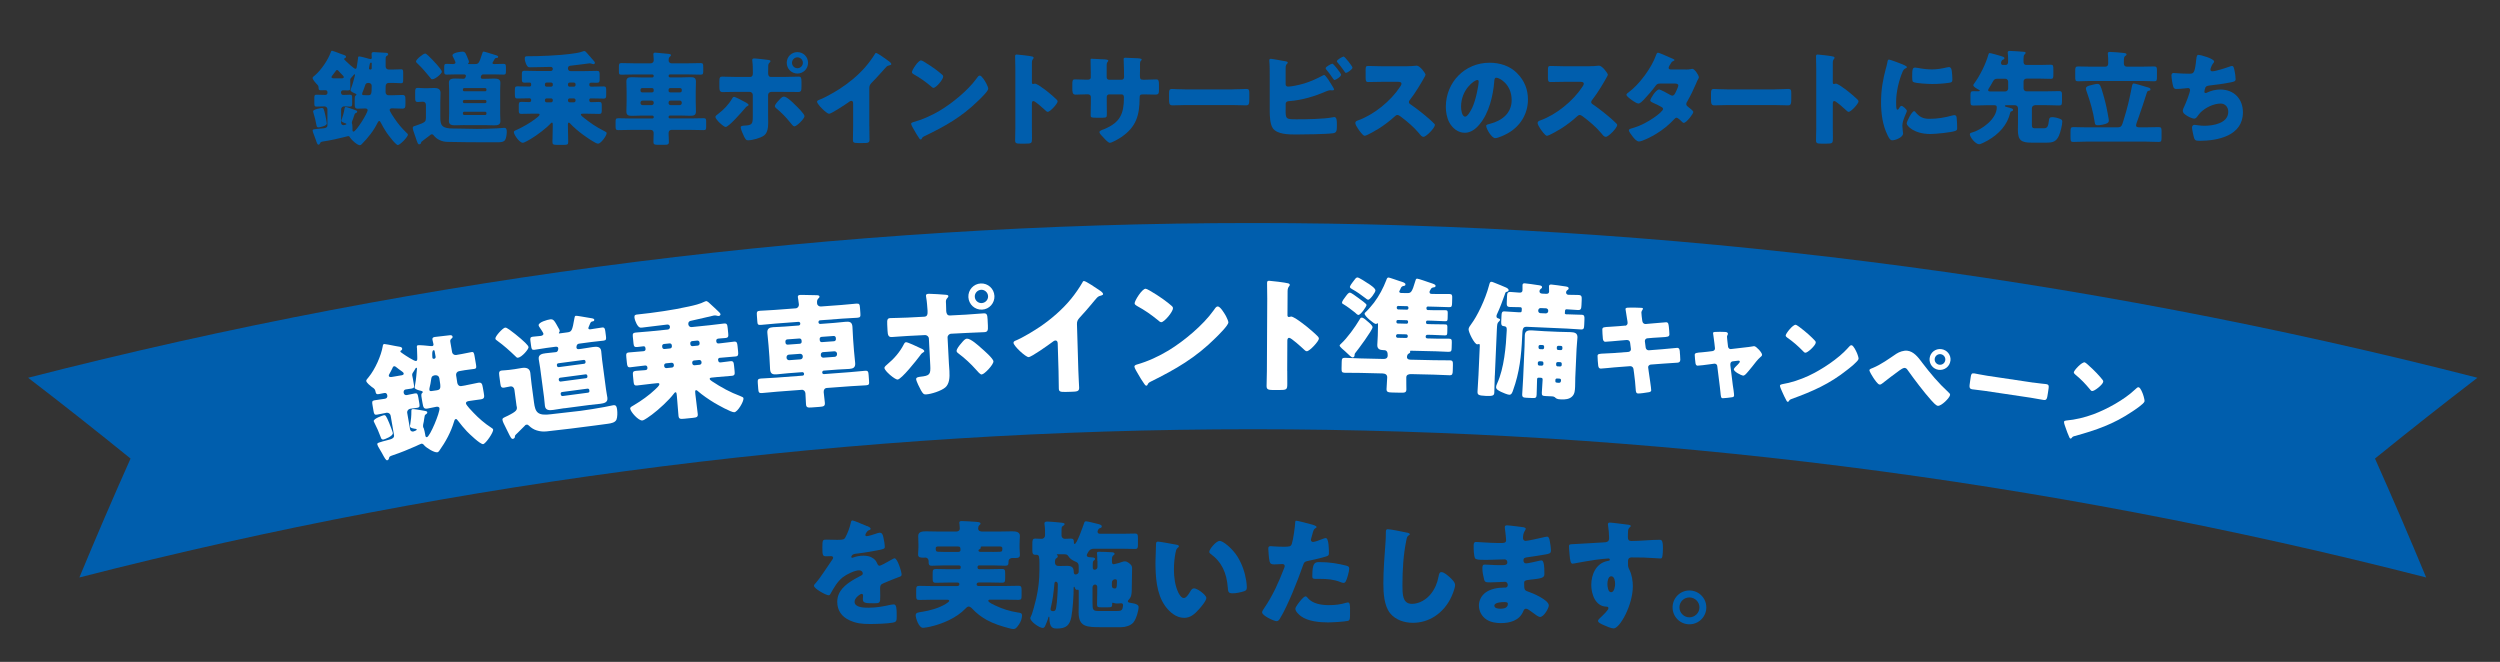 <?xml version="1.0" encoding="UTF-8"?><svg id="_文字" xmlns="http://www.w3.org/2000/svg" viewBox="0 0 564.71 149.51"><rect x="0" y="0" width="564.71" height="149.51" fill="#333333" stroke="none"/><defs><style>.cls-1{fill:#fff;}.cls-1,.cls-2{stroke-width:0px;}.cls-2{fill:#005ead;}</style></defs><path class="cls-2" d="M559.61,85.33c-181.48-46.6-371.79-46.6-553.26,0,7.83,6,15.54,12.09,23.14,18.25-3.99,8.93-7.84,17.89-11.56,26.86,173.88-44.64,356.22-44.64,530.1,0-3.72-8.97-7.57-17.92-11.56-26.86,7.6-6.16,15.31-12.25,23.14-18.25Z"/><path class="cls-1" d="M105.15,87.04c.95-.16,1.89-.41,2.84-.58.78-.14.93.21,1.07,1.05l.22,1.26c.16.92.17,1.29-.64,1.43-.89.15-1.8.22-2.7.38-.31.05-.75.16-.68.58.07.39,1.37,1.75,1.71,2.09,1.2,1.26,2.51,2.39,3.97,3.34.13.09.42.24.45.44.11.61-1.66,3.19-2.25,3.29-.61.11-3.2-2.38-3.69-2.9-.67-.72-1.32-1.5-1.92-2.29-.26-.33-.38-.51-.57-.48-.25.04-.34.35-.39.56-.71,2.4-1.91,4.59-3.35,6.62-.12.16-.24.3-.43.33-.7.12-2.48-1.01-2.94-1.54-.15-.2-.39-.45-.67-.4-.11.02-1.07.47-1.28.57-1.6.71-3.4,1.45-5.06,2-.84.29-.89.33-.97.71-.05.21-.16.43-.41.47-.28.05-.62-.58-1.17-1.61-.2-.34-.45-.76-.7-1.2-.11-.15-.33-.6-.36-.77-.06-.36.1-.39,2.88-1.13.47-.14,1-.37.89-.99l-.76-4.39c-.07-.42-.5-.72-.92-.65-.73.13-1.44.31-2.17.43-.56.1-.66-.15-.78-.84l-.23-1.34c-.13-.73-.11-.96.45-1.06.78-.14,1.57-.21,2.36-.35.39-.07.6-.33.54-.73s-.26-.65-.67-.57c-.42.07-.83.17-1.28.25-.64.11-.65-.26-.76-.76-.1-.41-.46-.64-.78-.84-.33-.26-1.2-.94-1.27-1.36-.04-.22.21-.47.54-.87,1.43-1.74,2.82-4.8,3.19-7,.02-.23.07-.44.32-.49.14-.02,1.45.24,2.46.44.5.09.92.16,1.07.19.24.05.48.12.53.4.03.17-.04.29-.19.41-.08.01-.24.1-.21.27.01.08.11.15.18.2.09.04.39.28.49.35.43.3,2.47,1.65,2.86,1.58.33-.06.29-.34.28-1.06,0-.37-.03-1.52-.06-1.83-.04-.22-.11-.61.2-.67.36-.06,2.23.1,2.7.17.17,0,.38.05.55.02.25-.04.3-.25.27-.45-.06-.34-.19-.74-.23-1-.07-.42.17-.55.53-.61.36-.06,3.21-.38,3.47-.4.26.01.49.03.55.34.03.2-.09.3-.24.42-.33.26-.32.49-.25.88l.38,2.18c.08.45.5.72.92.65l1.31-.23c.87-.15,1.69-.35,2.17-.43.45-.08.55.19.67.89l.32,1.87c.12.7.11.96-.34,1.04-.59.1-1.3.14-2.19.29l-1.31.23c-.39.07-.73.44-.63,1.03l.05.28c.08.45.14.98.2,1.32.07.42.4.82.93.73l.95-.16ZM87.91,95.54c.15.38.76,1.91.82,2.25.13.75-1.94,1.46-2.1,1.49-.42.07-.53-.23-.64-.55-.39-1.08-.9-2.23-1.42-3.24-.05-.11-.13-.24-.15-.35-.1-.59,2.13-1.32,2.24-1.34.42-.07.52.02,1.25,1.74ZM90.55,84.81c.39-.07.69-.15.64-.46-.04-.22-.33-.4-.49-.52-.26-.19-.95-.67-1.16-.87-.16-.12-.3-.26-.53-.23s-.32.31-.4.5c-.12.28-.47.92-.63,1.2-.09.13-.18.32-.15.49.06.34.59.24.84.2l1.87-.32ZM91.21,88.81c.04.22.26.5.68.43.61-.11,1.19-.26,1.81-.37.56-.1.65.12.79.9l.22,1.29c.12.7.11.96-.42,1.05s-1.1.13-1.63.22c-.42.07-.75.48-.68.92l.65,3.74c.06.34.38.54.72.48.03,0,.82-.23.79-.45-.02-.14-.43-.18-.55-.19-.6-.13-.92-.19-.98-.52-.02-.14.01-.26.05-.38.16-.92.28-2.06.26-2.98.01-.26-.03-.48.28-.54.22-.04,1.52.17,1.82.23,1.19.2,1.45.21,1.49.49.04.22-.14.34-.3.45-.29.16-.29.31-.4,1.05-.02.23-.14,1-.22,1.22-.02.21-.05.35-.02.55.03.17.07.22.15.35.09.21.27,1.05.31,1.33l.06.36c.04.25.23.33.34.31.7-.12,2.99-5.67,2.84-6.53-.06-.36-.47-.38-.75-.33-.64.11-1.28.28-1.92.39-.84.14-.98-.15-1.17-1.29l-.15-.87c-.18-1.03-.14-1.16.13-1.4.08-.04.1-.1.08-.19-.03-.17-.27-.21-.39-.25-.36-.08-1.38-.31-1.44-.7-.02-.11.04-.44.08-.56.32-1.67.26-2.15.44-3.64-.01-.08,0-.14,0-.2-.01-.08-.11-.12-.19-.11-.06,0-.12.11-.14.17-.09.16-.18.32-.29.48-.32.49-.51.69-.45,1.08.02.14.1.41.16.78l.22,1.29c.1.56.05.8-.48.89-.45.08-.93.13-1.37.21-.25.04-.48.23-.47.63l.04.22ZM98.06,84.81c-.47.08-.62.42-.66.83-.11.71-.2,1.36-.39,2.05,0,.12-.04.29-.02.41.04.25.3.26.5.23.39-.07.79-.11,1.18-.17.92-.16.95-.48.57-2.72-.09-.5-.44-.7-.92-.68l-.25.04ZM98.1,81.03c.2-.03.33-.23.3-.43l-.23-1.31c-.02-.14-.15-.2-.21-.19-.36.06-.32.66-.32,1.15.03.17.03.31.02.43l.02.14c.03.17.16.23.33.23h.08Z"/><path class="cls-1" d="M114.11,74.01c.23-.03.44.11.79.35.06.05.13.1.22.14.67.48,1.91,1.46,2.53,2.01.39.35,1.68,1.44,1.74,1.89s-1.5,2.29-2.37,2.4c-.28.04-.36-.1-.62-.35-1.28-1.23-2.61-2.43-4.06-3.47-.25-.2-.41-.26-.44-.49-.07-.53,1.68-2.42,2.21-2.5ZM116.7,91.82l-.5-3.77c-.07-.53-.45-.83-.93-.76-.45.06-.94.21-1.39.27-.65.09-.77-.21-.87-.97l-.23-1.71c-.1-.79-.06-1.11.59-1.19.39-.05,1.05-.05,1.67-.14l1.21-.16c.59-.08,1.15-.21,1.68-.28.93-.12,1.72.06,1.86,1.1.09.67.14,1.5.28,2.54l.55,4.13c.3,2.25.78,3.1,3.93,2.68l.39-.05c2.05-.27,4.15-.44,6.2-.71,1.8-.24,3.56-.53,5.32-.85.45-.09,1.81-.38,2.09-.42.65-.09.77.38.85,1.03.08.62.08,1.71-.16,2.25-.31.64-1.15.81-1.99.92l-2.84.38c-3.63.48-7.28.94-10.92,1.33-.82.08-1.48.02-2.26-.22-.66-.2-1.25-.58-1.74-1.06-.16-.15-.29-.28-.55-.24-.23.03-.35.16-.47.32-.58.59-1.01,1.02-1.59,1.58-.56.53-.58.56-.57.85,0,.2-.2.43-.45.46-.34.04-.49-.25-1.15-1.59-.16-.35-.39-.78-.62-1.26-.19-.38-.54-1.02-.59-1.44-.06-.42.33-.5,1.06-.86,2.26-1.1,2.27-1.42,2.17-2.18ZM127.5,92.2c-.84.11-1.68.28-2.52.39-.81.11-1.75.17-1.89-.89-.08-.62-.11-1.27-.2-1.97l-.88-6.63c-.09-.67-.23-1.31-.32-1.96-.14-1.07.78-1.25,1.59-1.35.76-.1,1.55-.15,2.31-.25.45-.06.54-.67.51-.9-.02-.17-.19-.37-.59-.32l-2.05.27c-.9.12-1.82.3-2.72.42-.59.08-.68-.17-.77-.87l-.15-1.1c-.08-.62-.06-.91.5-.98.62-.08,1.22-.1,1.81-.18.25-.03.66-.17.62-.51-.03-.22-.7-1.19-.88-1.46-.07-.1-.18-.26-.2-.4-.1-.73,2.03-1.3,2.59-1.37.84-.11.99.35,2.07,2.27.04.08.08.16.09.27.02.17-.02.29-.14.45,0,.03-.05.06-.04.12.01.08.1.07.18.06l1.71-.23c1.01-.13,1.13-.35,1.63-3.22.03-.2.08-.5.3-.53.31-.04,2.25.36,2.71.41.88.14,1.43.18,1.46.46.04.34-.18.37-.41.4-.33.07-.4.2-.58.62-.04.15-.13.33-.24.58-.04.09-.11.22-.1.36.03.25.29.25.51.22.87-.12,1.74-.29,2.61-.4.53-.07.63.26.71.85l.14,1.07c.09.7.07.96-.49,1.04-.93.12-1.83.19-2.76.31l-2.84.38c-.62.08-.57.85-.57.88.03.23.2.4.53.36l.62-.08c.84-.11,1.68-.28,2.55-.4.81-.11,1.75-.17,1.89.89.08.62.11,1.27.2,1.98l.88,6.63c.09.7.23,1.34.32,1.96.14,1.07-.75,1.24-1.59,1.36-.84.11-1.67.16-2.48.27l-5.68.75ZM131.95,82.17c.22-.03.34-.22.32-.41l-.02-.14c-.03-.23-.19-.35-.41-.32l-5.73.76c-.2.03-.35.19-.32.41l.02.14c.03.23.19.32.41.32l5.73-.76ZM126.53,85.32c-.2.03-.34.22-.32.41l.02.14c.03.2.22.34.41.32l5.73-.76c.23-.03.34-.22.32-.41l-.02-.14c-.03-.23-.19-.35-.41-.32l-5.73.76ZM133.11,88.08c-.03-.2-.21-.31-.41-.29l-5.73.76c-.2.03-.35.19-.32.39l.03.2c.03.2.22.34.41.32l5.73-.76c.22-.03.35-.19.32-.41l-.03-.2Z"/><path class="cls-1" d="M155.49,73.27c.04.39.35.65.75.61l4-.41c1.1-.11,2.19-.28,3.29-.39.68-.07.76.21.85,1.08l.11,1.13c.07.71.04.99-.63,1.06-.51.05-.99.07-1.5.12-.42.04-.61.18-.57.6.03.34.2.55.56.51l.56-.06c.96-.1,1.94-.25,2.9-.35.62-.06.71.24.79,1l.12,1.18c.08.79.05,1.11-.57,1.17-1.18.12-2.4.19-3.59.31-.2.02-.38.21-.36.41.04.37.12.67.55.63.73-.07,1.46-.2,2.22-.28.68-.07.76.21.85,1.08l.11,1.13c.07.71.05,1.02-.6,1.09-1.13.11-2.23.17-3.33.28l-1.18.12c-.23.02-.54.05-.51.31.01.14.27.37.54.54,2.05,1.36,4.16,2.51,6.29,3.29.62.25.77.32.8.55.07.73-1.31,3.07-2.07,3.14-.68.07-3.79-1.7-4.52-2.13-1.21-.73-2.71-1.75-3.78-2.69-.09-.08-.22-.18-.36-.16-.23.02-.19.33-.17.56l.04.42c.15,1.47.38,2.92.53,4.39.07.68-.23.79-1.11.88l-1.86.19c-.99.1-1.3.08-1.38-.66-.15-1.47-.21-2.91-.36-4.38l-.05-.45c-.04-.37-.11-.5-.28-.48-.14.01-.26.2-.34.29-1.1,1.48-3.45,3.63-4.96,4.75-.43.3-1.72,1.29-2.17,1.33-.87.09-2.68-1.95-2.75-2.68-.03-.34.4-.52.94-.84,1.48-.86,3.42-2.25,4.64-3.43.36-.35,1.05-.93,1.01-1.27-.02-.23-.22-.23-.53-.2l-1.18.12c-1.1.11-2.19.28-3.29.39-.59.06-.75-.12-.82-.77l-.14-1.41c-.08-.79-.02-1.05.63-1.12.71-.07,1.42-.09,2.15-.16.37-.04.52-.2.48-.59-.03-.28-.19-.49-.5-.46-1.13.11-2.22.28-3.35.4-.62.06-.71-.24-.79-1.03l-.12-1.18c-.08-.82-.05-1.08.6-1.14,1.1-.11,2.21-.17,3.3-.28.28-.03.46-.22.44-.47l-.02-.2c-.03-.34-.22-.46-.44-.44-.48.05-.96.13-1.44.17-.59.06-.76-.15-.82-.8l-.16-1.58c-.06-.62.06-.83.65-.89,1.1-.11,2.21-.17,3.31-.28l3.95-.4c.31-.03.51-.31.48-.62-.03-.34-.28-.54-.62-.51-1.89.19-3.8.5-5.68.69-.39.04-.73.07-1.23-.84-.21-.41-.44-.98-.49-1.43-.06-.59.22-.65.73-.7,3.58-.36,8.04-1.01,11.53-1.79,1.2-.26,2.56-.57,3.67-1.14.08-.04.16-.07.25-.08.28-.03.73.41.91.59.69.61,1.35,1.26,2.01,1.88.16.13.32.34.34.51.01.14-.16.36-.39.38-.2.02-.43-.07-.61-.11-.14-.01-.32-.03-.46-.01-.06,0-4.14.99-5.07,1.17-.45.07-.75.22-.75.73v.14ZM149.98,77.7c-.25.03-.43.24-.41.5l.02.23c.03.25.24.43.5.41l1.27-.13c.25-.03.43-.24.41-.5l-.02-.23c-.03-.25-.21-.43-.5-.41l-1.27.13ZM150.43,82.07c-.25.03-.43.24-.41.5l.02.17c.02.23.24.43.5.41l1.27-.13c.25-.03.43-.27.41-.5l-.02-.17c-.03-.25-.21-.41-.5-.41l-1.27.13ZM156.33,77.05c-.25.03-.43.24-.41.5l.02.23c.03.25.24.43.5.41l1.18-.12c.25-.03.43-.24.41-.5l-.02-.23c-.03-.25-.24-.43-.5-.41l-1.18.12ZM156.77,81.43c-.25.03-.43.24-.41.5l.02.17c.02.23.24.43.5.41l1.18-.12c.25-.03.43-.27.41-.5l-.02-.17c-.03-.25-.24-.4-.5-.41l-1.18.12Z"/><path class="cls-1" d="M180.43,73.52c.2-.02.35-.2.34-.4v-.08c-.02-.2-.2-.35-.4-.34l-5.09.38c-1.13.08-2.29.23-3.42.31-.68.05-.75-.14-.8-.85l-.09-1.24c-.06-.82-.02-1.05.66-1.1,1.13-.08,2.29-.11,3.43-.2l4.67-.35c.45-.03.76-.43.73-.88-.04-.59-.22-1.41-.24-1.69-.03-.34.22-.44.51-.46.2-.01.54-.01.74,0,1,.01,1.99.02,2.99.06.23.01.63.01.65.32.01.2-.15.3-.31.48-.26.28-.27.62-.23,1.07.03.42.45.71.85.68l4.61-.34c1.13-.08,2.26-.22,3.42-.31.68-.05.75.17.81.99l.08,1.13c.06.79.02,1.02-.66,1.07-1.16.09-2.29.11-3.43.2l-5.03.38c-.2.01-.35.2-.34.4v.08c.02.2.2.35.4.34l3.17-.24c.85-.06,1.69-.18,2.57-.25.9-.07,1.45.06,1.53,1.11.07.93.08,1.87.15,2.8l.2,2.63c.07.93.2,1.86.27,2.79.07.99-.42,1.25-1.32,1.32-.88.07-1.73.07-2.61.14l-3.17.24c-.2.01-.35.2-.34.4v.08c.02.2.2.33.4.31l5.85-.44c1.13-.08,2.29-.23,3.42-.31.68-.05.75.2.81.99l.09,1.27c.06.76.02.97-.66,1.02-1.16.09-2.29.11-3.43.2l-5.43.4c-.54.04-.76.46-.72.96.06.79.2,1.58.26,2.37.06.79-.25.87-1.29.95l-1.64.12c-.93.07-1.28.04-1.33-.73-.06-.82-.07-1.64-.13-2.46-.03-.45-.37-.83-.83-.79l-5.57.42c-1.16.09-2.29.23-3.42.31-.68.05-.78-.17-.84-.96l-.1-1.33c-.05-.71.02-.94.69-.99,1.13-.08,2.27-.11,3.43-.2l5.99-.45c.2-.01.36-.17.34-.37v-.08c-.02-.2-.2-.35-.4-.34l-3.17.24c-.85.06-1.69.18-2.57.25-.9.07-1.45-.06-1.53-1.11-.07-.93-.08-1.87-.15-2.8l-.2-2.63c-.07-.96-.2-1.89-.27-2.85s.48-1.2,1.33-1.26c.88-.06,1.73-.07,2.61-.14l3.17-.24ZM180.66,77.65c.28-.02.44-.23.42-.49l-.02-.28c-.02-.25-.23-.44-.49-.42l-2.74.2c-.25.02-.44.23-.42.49l.02.28c.02.25.23.44.49.42l2.74-.2ZM178.17,80.11c-.28.02-.52.29-.5.58v.17c.03.28.31.52.59.5l2.57-.19c.28-.02.52-.29.5-.58v-.17c-.04-.31-.28-.49-.59-.5l-2.57.19ZM188.4,77.08c.25-.02.44-.23.42-.49l-.02-.28c-.02-.25-.23-.44-.49-.42l-2.74.2c-.25.02-.44.23-.42.49l.02.28c.02.25.2.44.49.42l2.74-.2ZM185.91,79.54c-.31.02-.52.27-.5.58v.17c.03.28.28.52.59.5l2.57-.19c.28-.02.52-.29.5-.58v-.17c-.03-.28-.31-.52-.59-.5l-2.57.19Z"/><path class="cls-1" d="M208.21,78.78c.32.15.56.37.57.54,0,.14-.16.24-.27.3-.41.25-.49.42-.75.78-.66.89-4.13,5.29-5.01,5.34-.57.03-2.94-1.92-2.97-2.63-.01-.28.45-.65.67-.83,1.47-1.21,2.84-2.78,3.69-4.47.1-.2.23-.49.51-.51.4-.02,2.49.98,3.57,1.49ZM208.78,71.54c.74-.04.76-.66.74-1.12v-.25c-.1-1.13-.11-1.87-.31-2.99,0-.11-.04-.25-.05-.39-.02-.34.26-.41.66-.43.42-.02,3.39.17,3.9.23.17.02.49.06.5.29.01.2-.15.35-.26.47-.27.3-.31.56-.29.95l.02.37c.02.42.02.85.04,1.3v.25c.04.45.15,1.07.83,1.04l3.65-.19c1.3-.07,2.94-.24,4.01-.29.68-.03.81.3.86,1.35l.07,1.44c.05,1.05-.04,1.42-.83,1.46-1.3.07-2.61.1-3.91.17l-3.54.18c-.48.02-.86.41-.83.89l.3,5.8c.03.57.09,1.16.12,1.75.08,1.47,0,2.89-.95,3.71-.9.76-3.16,1.5-4.35,1.56-.51.03-.66-.14-1.12-.91-.28-.5-1.07-2.05-1.1-2.55-.02-.42.6-.48.91-.53,2.2-.23,2.39-.52,2.28-2.61l-.31-6c-.02-.48-.44-.83-.92-.8l-3.76.19c-1.25.06-2.46.18-3.71.25-.76.04-.9-.46-.95-1.43l-.07-1.39c-.06-1.19.07-1.42.72-1.46.37-.02,2.55-.05,3.8-.11l3.85-.2ZM221.63,78.61c.56.48,2.73,2.36,2.77,3.01.04.74-2.03,2.94-2.66,2.97-.31.02-.76-.5-1.4-1.23-.9-1.03-2.46-2.51-3.78-3.47-.21-.16-.47-.34-.48-.6-.02-.48.67-1.31.99-1.67.59-.71.91-1.1,1.36-1.12.82-.04,2.58,1.54,3.2,2.11ZM224.63,66.82c.08,1.64-1.15,3.04-2.79,3.12-1.64.08-3.01-1.18-3.1-2.82-.08-1.61,1.15-3.01,2.79-3.09s3.01,1.18,3.09,2.79ZM220.19,67.04c.04.85.76,1.47,1.58,1.42s1.47-.76,1.42-1.58-.76-1.47-1.58-1.42-1.47.76-1.42,1.58Z"/><path class="cls-1" d="M243.58,83.66c.02.76.07,1.53.1,2.29.02.51.06,1.05.08,1.59.03.88-.45.92-1.87.96l-1.16.03c-1.33.04-1.54-.12-1.56-.78-.04-1.27-.02-2.55-.06-3.83l-.19-6.32c-.01-.42-.16-.7-.53-.69-.25,0-.61.3-.81.45-.75.56-4.58,3.29-5.23,3.31-.65.02-3.39-2.51-3.42-3.24,0-.31.33-.44.58-.53,1.48-.61,4.07-2.19,5.44-3.11,2.53-1.72,5.1-3.95,7.04-6.34.79-.96,1.88-2.52,2.5-3.62.05-.14.16-.35.36-.35.42-.01,2.86,1.64,3.73,2.24.35.24.58.52.59.69,0,.2-.19.26-.36.32-.39.1-.7.19-1.01.51-.66.7-1.86,2.3-3.92,4.51-.44.5-.63.84-.61,1.46l.31,10.43Z"/><path class="cls-1" d="M276.8,71.18c.06.08.09.2.17.31.2.42.49,1.01.5,1.33,0,.68-2.26,2.89-2.85,3.47-4.51,4.51-9.04,7.12-14.68,9.91-.56.29-.53.35-.76.75-.03.09-.11.17-.22.17-.23,0-.4-.25-.52-.45-.49-.7-.95-1.43-1.36-2.17-.2-.34-.84-1.38-.84-1.69,0-.26.31-.4.53-.46,2.51-.71,4.97-1.85,7.22-3.21,3.46-2.11,7.78-5.71,10.12-9,.06-.09.11-.14.17-.23.25-.37.47-.69.79-.69.57,0,1.46,1.51,1.73,1.96ZM259.66,65.61c2.31,1.33,4.09,2.67,5.03,3.51.17.14.26.28.26.51.01.82-1.97,3.14-2.63,3.15-.26,0-.54-.25-.71-.42-1.66-1.34-2.92-2.23-4.8-3.26-.23-.14-.51-.31-.52-.59,0-.57,1.66-3.28,2.48-3.29.14,0,.48.16.88.39Z"/><path class="cls-1" d="M290.77,83.8c0,.94.02,1.87.01,2.84,0,1.36-.09,1.47-1.93,1.46h-1.28c-1.13-.01-1.47-.16-1.47-.89,0-1.13.07-2.24.07-3.37l.08-16.36c0-1.16-.04-2.64-.04-3.52,0-.37.06-.54.46-.54.34,0,3.68.39,4.36.59.17.06.31.17.31.34,0,.14-.09.25-.17.34-.14.2-.31.42-.32,1.02l-.03,5.5c0,.14.03.4.34.4.17,0,.34-.11.48-.11.23,0,.59.2,1.05.46.9.57,2.06,1.48,2.43,1.77.71.57,1.98,1.65,2.6,2.31.11.14.2.28.2.45,0,.57-2.08,2.85-2.74,2.85-.25,0-.54-.29-.71-.46-.48-.46-2.79-2.56-3.25-2.57-.4,0-.43.4-.43.68l-.03,6.8Z"/><path class="cls-1" d="M308.91,72.6c.31.26,1.14.91,1.13,1.33-.02.65-3.29,5.06-3.91,5.81-.09.14-.15.22-.15.39v.14c-.01.34-.3.48-.44.47-.26,0-.81-.53-1.28-.99-.17-.17-.33-.32-.47-.44-.22-.18-1.2-.99-1.19-1.25,0-.14.23-.33.35-.45,1.36-1.24,3.15-3.73,4.09-5.32.12-.22.27-.56.55-.55.42,0,1.01.59,1.31.85ZM322.93,66.04c0,.34.33.35.56.35l1.08.02c.96.02,1.9-.01,2.83,0,.59.01.65.27.63.89l-.03,1.13c-.02.74-.08.96-.65.95-.93-.02-1.9-.07-2.86-.09l-1.96-.05c-.17,0-.31.13-.32.3v.14c0,.2.13.34.3.35l1.1.03c.96.02,1.93-.01,2.89.01.48.01.53.18.52.72l-.02,1.05c-.01.54-.07.74-.56.72-.96-.02-1.93-.1-2.89-.12l-1.11-.03c-.17,0-.31.13-.32.3v.17c0,.17.13.31.3.32l1.11.03c.96.02,1.93.02,2.89.04.48.01.53.18.52.72l-.02,1.05c-.01.54-.07.74-.56.72-.96-.02-1.93-.1-2.89-.12l-1.05-.02c-.2,0-.37.16-.38.36v.11c0,.2.16.34.36.35l2.04.05c.93.02,1.84-.01,2.78,0,.68.02.73.22.72.87l-.03,1.16c-.02.77-.08.96-.76.95-.93-.02-1.84-.1-2.78-.12l-5.61-.13c-.08,0-.25,0-.26.11,0,.06.05.11.05.17,0,.2-.21.31-.38.39-.23.11-.35.47-.36.79,0,.23.16.54.72.56l5.41.12c1.19.03,2.38,0,3.57.03.65.01.7.3.68,1.09l-.03,1.19c-.02.79-.08,1.1-.71,1.09-1.22-.03-2.41-.11-3.6-.14l-5.1-.12c-.51-.01-1.08.12-1.09.74v.34c-.03.79.04,1.76.02,2.41-.02.68-.39.73-1.32.71l-1.79-.04c-.99-.02-1.39-.09-1.37-.77,0-.43.12-1.73.15-2.66.01-.65-.49-.86-1.06-.88l-4.99-.12c-1.19-.03-2.38,0-3.57-.03-.65-.02-.7-.27-.69-1.01l.03-1.42c.02-.71.08-.96.73-.95,1.19.03,2.38.11,3.57.14l5.19.12c.51.01.88-.21.9-.75.01-.57-.06-1.22-.79-1.24h-.17c-.82-.02-1.41-.26-1.39-1.17.01-.57.09-1.27.11-2.1l.05-2.35c0-.25.01-.45-.1-.46-.17,0-.15.17-.4.16-.4,0-2.54-1.76-2.53-2.3,0-.2.18-.31.32-.45.46-.41,1.4-1.53,1.81-2.06,1.17-1.56,2.09-3.3,2.78-5.1.09-.25.18-.59.5-.58.2,0,2.14.7,2.53.82.82.25,1.29.4,1.29.74,0,.31-.29.33-.49.36-.4.08-.52.36-.64.67-.06.14-.09.2-.15.31-.03.06-.12.17-.12.25,0,.34.33.35.56.35l1.08.02c.99.02,1.19,0,2.02-2.82.06-.2.1-.45.38-.44.28,0,2.28.7,2.73.86.08.03.25.09.37.12.62.21,1.07.34,1.06.65,0,.28-.23.31-.4.33-.31.05-.51.13-.66.38-.21.36-.33.59-.33.7ZM307.07,67.49c.28.21,1.62,1.12,1.61,1.4,0,.34-1.33,2.27-1.84,2.25-.23,0-.59-.38-.75-.53-.67-.55-1.89-1.46-2.62-1.88-.2-.09-.34-.18-.33-.4,0-.28.5-.95.85-1.4.35-.47.62-.84.96-.83.23,0,1.29.77,1.84,1.18.11.09.2.15.28.2ZM309.03,64.02c.47.32,1.68,1.09,1.66,1.6,0,.42-1.21,2.1-1.64,2.09-.2,0-.5-.27-.64-.38-.95-.73-1.92-1.43-2.96-2-.22-.12-.53-.3-.53-.52,0-.2.47-.9.62-1.06.59-.78.76-1.09,1.1-1.08s2.04,1.12,2.38,1.36ZM315.73,75.48c-.2,0-.37.13-.38.36v.11c0,.2.16.34.36.35l1.9.04c.23,0,.37-.13.38-.33v-.11c0-.2-.13-.37-.36-.38l-1.9-.04ZM315.75,72.28c-.2.02-.31.13-.32.3v.17c0,.17.13.31.3.32l2.01.05c.17,0,.31-.13.32-.3v-.17c0-.17-.13-.31-.3-.32l-2.01-.05ZM317.82,69.95c.17,0,.31-.13.32-.33v-.14c0-.17-.13-.31-.3-.32l-2.01-.05c-.17,0-.32.13-.32.3v.14c0,.17.1.31.3.35l2.01.05Z"/><path class="cls-1" d="M337.65,84.81c-.06,1.27-.06,2.55-.11,3.85-.03.68-.29.84-1.93.77-1.73-.08-1.89-.28-1.86-1.02.05-1.25.17-2.52.22-3.76l.29-6.51c0-.23.02-.42-.18-.43-.11,0-.23.07-.4.07-.65-.03-1.98-2.75-1.95-3.41.02-.37.26-.7.62-1.19,1.27-1.68,3.14-5.45,3.99-8.68.17-.65.24-.87.58-.85.08,0,.2.04.53.17.78.29,2.26.92,2.56,1.05.25.1.78.32.76.69,0,.2-.21.3-.38.35-.31.04-.32.1-.51.69-.52,1.48-1.07,2.96-1.75,4.41-.06.14-.1.25-.1.42-.01.31.15.43.54.53.17.04.28.15.27.27,0,.17-.21.36-.33.47-.3.3-.33.52-.39,1.66l-.46,10.48ZM353.46,70.64c-.01.25.1.34.35.36h.28c1.08.06,2.13.05,3.2.1.59.03.64.34.61,1.08l-.05,1.19c-.04.82-.1,1.07-.73,1.05-1.05-.05-2.12-.15-3.17-.2l-9.03-.4c-.99-.04-1.01.44-1.09,2.25-.19,4.3-.58,8.03-2.07,12.14-.13.39-.33.98-.84.96-.42-.02-1.43-.46-1.84-.65-.55-.28-1.17-.56-1.14-1.1,0-.23.11-.48.26-.84,1.54-3.39,1.98-8.25,2.15-11.99.03-.65-.1-.88-.78-.94-.45-.05-.49-.45-.47-.99l.06-1.3c.03-.76.1-1.05.7-1.02,1.08.05,2.12.15,3.2.2h.28c.28.03.37-.08.39-.37l.02-.34c0-.17,0-.43-.35-.44-.76-.03-1.53-.01-2.33-.05-.71-.03-.75-.32-.71-1.19l.05-1.19c.03-.76.13-1.04.81-1.01.65.03,1.33.12,2.01.15.4.02.66-.11.68-.54.01-.28-.02-.77,0-1.16.01-.34.22-.42.53-.4.37.02,2.37.3,2.82.38.56.08,1.07.1,1.06.5,0,.2-.15.28-.33.41-.15.14-.24.27-.25.47-.02.42.29.55.66.57l.85.04c.37.02.66-.11.67-.51.01-.31-.04-1-.03-1.19.01-.34.25-.41.53-.4.45.02,2.31.3,2.85.38.56.08,1.07.1,1.06.5,0,.2-.15.28-.33.41-.15.11-.24.27-.25.47-.01.31.2.55.54.56.76.03,1.5,0,2.27.04.71.03.75.35.72,1.14l-.05,1.13c-.04.82-.11,1.16-.79,1.13-.85-.04-1.7-.13-2.57-.17-.25-.01-.35.15-.36.38l-.02.42ZM347.62,85.31c-.37-.02-.4.15-.42.41-.05,1.13-.04,2.3-.1,3.46-.03.65-.23.76-.91.73l-1.36-.06c-.76-.03-1.02-.13-.99-.81.06-1.25.17-2.49.22-3.74l.31-7c.04-.91.02-1.79.06-2.58.04-1.02.73-1.13,1.61-1.09.93.04,1.87.14,2.8.18l3.14.14c.94.04,1.87.03,2.78.07.88.04,1.61.18,1.56,1.23-.04.79-.16,1.64-.2,2.57l-.29,6.49c-.03.71,0,1.39-.04,2.07-.04.79-.07,1.59-.66,2.16-.62.65-1.65.72-2.5.68-1.02-.04-1.1-.22-1.45-.52-.17-.12-.39-.16-.59-.17l-1.36-.06c-.79-.04-.99-.1-.96-.75.04-.96.14-1.92.18-2.89.01-.25.02-.48-.38-.5l-.48-.02ZM347.75,81.6c-.2,0-.38.15-.38.35v.25c-.02.2.14.38.34.38l.54.02c.2,0,.38-.15.38-.35v-.25c.02-.2-.14-.38-.34-.38l-.54-.02ZM347.46,70.18c-.01.31.2.55.51.56l1.19.05c.28.01.55-.2.56-.51v-.08c.02-.31-.23-.55-.51-.56l-1.19-.05c-.31-.01-.52.2-.56.51v.08ZM348.41,78.9c.2,0,.37-.13.38-.35v-.25c.02-.2-.14-.35-.34-.36l-.54-.02c-.2,0-.37.13-.38.32v.25c-.02.2.14.38.34.38l.54.02ZM351.75,85.49c-.4-.02-.41.24-.42.46-.02.48.09.49.77.52.25.01.48-.04.51-.54.01-.25-.1-.4-.38-.41l-.48-.02ZM351.89,81.78c-.2,0-.38.12-.38.35v.25c-.02.2.14.38.34.38l.54.02c.23.01.38-.15.38-.35v-.25c.02-.2-.11-.37-.34-.38l-.54-.02ZM352.54,79.09c.23.01.38-.15.38-.35v-.25c.02-.2-.12-.35-.34-.36l-.54-.02c-.2,0-.37.12-.38.32v.25c-.02.23.14.38.34.38l.54.02Z"/><path class="cls-1" d="M367.07,73.58c.32-.02.56-.26.58-.58.01-.16-.03-.3-.04-.46l-.1-.6c-.03-.27-.34-2.07-.34-2.16.02-.25.36-.29.77-.29.91-.01,1.84-.02,2.77.04.2.01.41.03.4.18,0,.11-.06.22-.13.33-.1.13-.2.28-.22.53-.02.29.14,1.37.18,1.74l.03.18c.04.39.3.68.68.7h.09s1.44-.13,1.44-.13c.43-.02,3.08-.28,3.2-.27.52.03.51.53.59,1.08.02.36.14,1.35.12,1.67-.03.54-.38.57-1.86.65-.48.01-1.05.05-1.78.11l-1.39.12c-.3.05-.5.29-.51.58,0,.02,0,.09,0,.11l.18,1.4c.05.34.3.59.64.61.02,0,.07,0,.09,0l3.06-.24c.46-.04,3.25-.31,3.36-.31.52.03.56.54.58,1.2l.04.46c.03.27.06.8.05,1.05-.03.41-.2.6-.61.64-.21,0-2.83.18-3.17.21l-2.92.22c-.32.05-.54.31-.56.53,0,.05,0,.11.01.18l.11.82c.09.67.59,3.9.57,4.29-.02.36-.41.41-.71.45-.48.08-1.81.29-2.27.26-.41-.03-.5-.35-.53-1.03-.06-1.16-.21-2.31-.35-3.45l-.14-1.03c-.04-.37-.32-.63-.66-.66h-.09s-3.54.27-3.54.27c-.48.04-2.88.29-3.11.28-.43-.03-.5-.3-.57-.67-.05-.32-.17-1.92-.15-2.21.03-.45.35-.48,1.62-.53.5-.01,1.14-.04,1.96-.1l3.4-.26c.32-.05.54-.26.56-.56,0-.05,0-.07-.01-.16l-.17-1.33c-.04-.37-.28-.61-.62-.63-.04,0-.11,0-.16-.01l-1.55.13c-.48.04-3.06.28-3.29.27-.38-.02-.5-.37-.54-.72-.04-.41-.14-1.74-.12-2.08.03-.5.35-.52,1.74-.59.5-.04,1.19-.06,2.03-.14l1.35-.12Z"/><path class="cls-1" d="M386.84,79.3c.3-.04.52-.25.54-.52,0-.07-.01-.14,0-.16l-.12-1.08c-.02-.09-.07-.57-.14-1.08-.09-.62-.18-1.2-.17-1.24.02-.2.25-.23.41-.24.64-.04,1.71-.04,2.32,0,.29.02.65.08.62.46,0,.11-.06.2-.11.29-.05.09-.08.2-.09.29-.01.16.1,1.05.12,1.28l.12,1.01c.04.3.28.52.55.54.05,0,.12-.01.14-.01l3.08-.36c.6-.07,1.22-.13,1.79-.24.12-.04.25-.05.39-.04.41.03,1.77,1.44,1.73,1.96-.02.23-.19.35-.36.49-.64.54-1.32,1.46-1.86,2.15-.3.36-1.27,1.58-1.56,1.81-.15.15-.34.25-.54.23-.34-.03-2.09-.9-2.05-1.42.01-.16.19-.35.31-.5.17-.15,1.04-1.01,1.05-1.19,0-.09-.05-.25-.27-.27-.05,0-.09.02-.14.01l-1.22.15c-.23.03-.49.19-.52.57,0,.02,0,.04,0,.09,0,.02-.01.14,0,.23l.55,4.46c.08.44.31,2.03.29,2.37-.02.29-.21.35-.46.39-.28.07-1.88.23-2.11.22-.38-.03-.41-.26-.52-1.45-.04-.32-.08-.71-.13-1.17l-.58-4.64c-.02-.3-.25-.52-.55-.54-.05,0-.12.01-.16,0l-1.17.16c-.41.06-2.32.31-2.59.29-.32-.03-.41-.33-.45-.58-.05-.28-.18-1.65-.17-1.88.03-.43.4-.47,1.71-.57.34-.04.76-.08,1.24-.13l1.1-.14Z"/><path class="cls-1" d="M419.43,79.69c.04.07.05.17.11.26.12.35.3.85.28,1.1-.05.54-2.05,2.1-2.57,2.5-3.99,3.18-7.82,4.85-12.55,6.57-.47.18-.46.23-.67.53-.03.07-.1.13-.19.12-.18-.02-.3-.23-.37-.4-.33-.6-.63-1.23-.89-1.84-.13-.29-.54-1.17-.52-1.42.02-.2.28-.29.46-.32,2.06-.34,4.11-1.03,6.02-1.91,2.94-1.37,6.7-3.85,8.85-6.25.05-.06.1-.1.15-.17.23-.27.44-.5.69-.48.45.04,1.03,1.33,1.2,1.71ZM406.3,73.74c1.72,1.27,3.01,2.49,3.69,3.24.12.13.18.25.16.43-.07.65-1.85,2.32-2.37,2.27-.2-.02-.41-.25-.53-.39-1.2-1.21-2.12-2.03-3.53-3.02-.17-.13-.38-.29-.36-.51.04-.45,1.61-2.46,2.27-2.4.11.01.37.17.67.39Z"/><path class="cls-1" d="M434.11,81.82c1.99,2.6,3.66,4.61,6.06,6.84.17.13.35.32.32.56-.08.65-1.98,2.54-2.77,2.45-.43-.05-1.19-.92-1.51-1.28-1.59-1.77-3.75-4.62-5.15-6.59-.17-.27-.42-.65-.76-.69-.38-.05-.91.32-1.21.54-.67.47-3.27,2.43-3.9,2.95-.2.16-.38.3-.65.26-.4-.05-1.14-1.17-1.39-1.54-.19-.3-.92-1.44-.88-1.73.03-.23.58-.41.77-.48,1.88-.77,3.63-2.07,5.33-3.21.65-.42,1.67-.78,2.46-.68,1.42.17,2.39,1.41,3.29,2.6ZM440.57,81.49c-.16,1.31-1.35,2.21-2.65,2.05-1.28-.16-2.21-1.34-2.05-2.63.16-1.31,1.34-2.21,2.63-2.05,1.31.16,2.24,1.33,2.08,2.63ZM437.02,81.05c-.08.65.39,1.26,1.05,1.34.67.08,1.26-.39,1.34-1.05.08-.65-.39-1.26-1.05-1.34-.65-.08-1.26.39-1.34,1.05Z"/><path class="cls-1" d="M459.23,86.41c1.32.2,2.77.32,2.97.35.58.09.64.35.54,1l-.16,1.08c-.18,1.23-.26,1.61-.98,1.5-.88-.13-1.9-.35-2.88-.5l-10.32-1.54c-.99-.15-2.05-.24-2.88-.36-.76-.11-.7-.54-.52-1.73l.15-1.03c.1-.67.21-.93.79-.84.31.05,1.56.32,2.97.54l10.32,1.54Z"/><path class="cls-1" d="M484.13,89.28c.03.08.04.17.09.27.1.36.23.87.19,1.12-.1.54-2.22,1.93-2.76,2.29-4.23,2.85-8.18,4.21-13.03,5.54-.49.14-.47.19-.71.47-.04.06-.11.12-.2.1-.18-.03-.28-.26-.34-.43-.28-.63-.53-1.27-.74-1.91-.11-.3-.45-1.21-.4-1.46.04-.2.3-.27.49-.28,2.08-.18,4.18-.69,6.16-1.42,3.04-1.13,6.98-3.3,9.32-5.52.06-.06.11-.1.17-.15.25-.25.48-.47.72-.42.45.08.92,1.41,1.05,1.8ZM471.53,82.3c1.61,1.4,2.8,2.72,3.42,3.52.11.14.16.26.13.44-.12.65-2.03,2.17-2.54,2.07-.2-.04-.39-.28-.5-.44-1.1-1.31-1.95-2.2-3.27-3.29-.16-.14-.36-.32-.32-.54.08-.45,1.8-2.32,2.45-2.21.11.02.36.2.63.44Z"/><path class="cls-2" d="M88.5,21.52c.79,0,1.57-.07,2.36-.07.65,0,.72.3.72.99v1.04c0,.76-.05,1.06-.72,1.06-.74,0-1.48-.07-2.22-.07-.25,0-.62.02-.62.37,0,.32.86,1.6,1.09,1.92.79,1.18,1.69,2.27,2.73,3.24.09.09.3.25.3.42,0,.51-1.78,2.34-2.27,2.34s-2.24-2.36-2.57-2.85c-.44-.67-.86-1.39-1.23-2.11-.16-.3-.23-.46-.39-.46-.21,0-.32.23-.39.39-.9,1.83-2.17,3.42-3.61,4.86-.12.12-.23.21-.39.21-.58,0-1.85-1.16-2.15-1.64-.09-.19-.25-.42-.49-.42-.09,0-.93.23-1.11.28-1.39.35-2.94.69-4.35.9-.72.12-.76.14-.88.44-.07.16-.19.32-.39.32-.23,0-.42-.55-.72-1.46-.12-.3-.25-.67-.39-1.06-.07-.14-.19-.53-.19-.67,0-.3.14-.3,2.48-.51.39-.05.86-.16.86-.67v-3.63c0-.35-.3-.65-.65-.65-.6,0-1.2.05-1.8.05-.46,0-.51-.21-.51-.79v-1.11c0-.6.05-.79.51-.79.65,0,1.29.05,1.94.05.32,0,.53-.19.53-.51s-.12-.56-.46-.56-.69.02-1.06.02c-.53,0-.49-.3-.51-.72-.02-.35-.28-.58-.51-.79-.23-.25-.83-.93-.83-1.27,0-.19.23-.35.56-.62,1.39-1.2,2.94-3.47,3.54-5.18.05-.19.12-.35.32-.35.12,0,1.13.39,1.92.69.39.14.72.25.83.3.19.07.37.16.37.39,0,.14-.07.23-.21.3-.07,0-.21.05-.21.19,0,.07.07.14.12.19.07.05.28.28.35.35.3.3,1.76,1.67,2.08,1.67.28,0,.28-.23.37-.81.05-.3.19-1.23.21-1.48,0-.19,0-.51.25-.51.3,0,1.78.39,2.15.51.14.02.3.09.44.09.21,0,.28-.16.28-.32,0-.28-.05-.62-.05-.83,0-.35.21-.42.51-.42s2.64.14,2.85.16c.21.05.39.09.39.35,0,.16-.12.23-.25.3-.3.16-.32.35-.32.67v1.8c0,.37.3.65.65.65h1.09c.72,0,1.41-.05,1.8-.05.37,0,.42.23.42.81v1.55c0,.58-.05.79-.42.79-.49,0-1.06-.07-1.8-.07h-1.09c-.32,0-.65.25-.65.74v.23c0,.37-.02.81-.02,1.09,0,.35.21.72.65.72h.79ZM73.47,25.96c.07.32.35,1.64.35,1.92,0,.62-1.76.9-1.9.9-.35,0-.39-.25-.44-.53-.16-.92-.42-1.92-.69-2.8-.02-.09-.07-.21-.07-.3,0-.49,1.9-.76,1.99-.76.35,0,.42.09.76,1.57ZM77.07,17.7c.32,0,.58-.02.58-.28,0-.19-.21-.37-.32-.49-.19-.19-.67-.67-.81-.86-.12-.12-.21-.25-.39-.25s-.3.21-.39.35c-.14.21-.51.67-.67.88-.09.09-.19.23-.19.37,0,.28.44.28.65.28h1.55ZM77.05,21.01c0,.19.14.44.49.44.51,0,1-.05,1.5-.05.46,0,.51.18.51.83v1.06c0,.58-.05.79-.49.79s-.9-.05-1.34-.05c-.35,0-.67.28-.67.65v3.1c0,.28.23.49.51.49.02,0,.69-.07.69-.25,0-.12-.32-.21-.42-.23-.46-.19-.72-.28-.72-.56,0-.12.05-.21.09-.3.25-.72.51-1.62.62-2.36.05-.21.05-.39.3-.39.19,0,1.2.35,1.43.44.93.32,1.13.37,1.13.6,0,.19-.16.25-.3.32-.25.09-.28.21-.46.79-.05.19-.25.79-.35.95-.05.16-.09.28-.09.44,0,.14.02.19.07.3.05.19.07.88.07,1.11v.3c0,.21.14.3.23.3.58,0,3.19-4.14,3.19-4.86,0-.3-.32-.37-.56-.37-.53,0-1.06.05-1.6.05-.69,0-.76-.25-.76-1.2v-.72c0-.86.05-.95.3-1.11.07-.02.09-.07.09-.14,0-.14-.19-.21-.28-.25-.28-.12-1.06-.44-1.06-.76,0-.09.09-.35.14-.44.49-1.3.51-1.69.86-2.87,0-.07.02-.12.02-.16,0-.07-.07-.12-.14-.12-.05,0-.12.07-.14.12-.09.12-.19.23-.3.35-.32.35-.51.49-.51.81,0,.12.02.35.02.65v1.06c0,.46-.07.65-.51.65-.37,0-.76-.02-1.13-.02-.21,0-.42.12-.46.44v.19ZM83.11,18.74c-.39,0-.56.25-.65.58-.19.56-.35,1.06-.6,1.6-.02.09-.07.23-.07.32,0,.21.21.25.37.25.32,0,.65.02.97.02.76,0,.83-.25.83-2.1,0-.42-.25-.62-.65-.67h-.21ZM83.67,15.71c.16,0,.3-.14.3-.3v-1.09c0-.12-.09-.19-.14-.19-.3,0-.35.49-.42.88,0,.14-.02.25-.05.35v.12c0,.14.09.21.23.23h.07Z"/><path class="cls-2" d="M96.21,26.79v-3.1c0-.44-.28-.72-.67-.72-.37,0-.79.07-1.16.07-.53,0-.6-.25-.6-.88v-1.41c0-.65.07-.9.6-.9.32,0,.86.07,1.36.07h.99c.49,0,.95-.05,1.39-.05.76,0,1.39.23,1.39,1.09,0,.56-.05,1.23-.05,2.08v3.4c0,1.85.3,2.59,2.89,2.59h.32c1.69,0,3.4.09,5.09.09,1.48,0,2.94-.05,4.4-.12.37-.02,1.5-.12,1.73-.12.53,0,.58.39.58.93s-.12,1.39-.37,1.8c-.32.49-1.02.53-1.71.53h-2.34c-2.98,0-5.99-.02-8.98-.09-.67-.02-1.2-.14-1.8-.42-.51-.23-.95-.6-1.3-1.04-.12-.14-.21-.25-.42-.25-.19,0-.3.09-.42.21-.53.42-.93.72-1.46,1.11-.51.37-.53.39-.56.62-.02.16-.21.32-.42.32-.28,0-.37-.25-.76-1.41-.09-.3-.23-.67-.37-1.09-.12-.32-.32-.88-.32-1.23s.32-.37.95-.58c1.94-.65,1.99-.9,1.99-1.53ZM96.02,12.1c.19,0,.35.14.6.37.05.05.09.09.16.14.49.46,1.39,1.39,1.83,1.9.28.32,1.2,1.34,1.2,1.71s-1.46,1.69-2.17,1.69c-.23,0-.28-.12-.46-.35-.9-1.13-1.85-2.24-2.91-3.24-.19-.19-.3-.25-.3-.44,0-.44,1.62-1.78,2.06-1.78ZM104.91,28.25c-.69,0-1.39.05-2.08.05s-1.43-.05-1.43-.93c0-.51.05-1.04.05-1.62v-5.46c0-.56-.05-1.09-.05-1.62,0-.88.76-.93,1.43-.93.62,0,1.27.05,1.9.05.37,0,.51-.49.51-.67,0-.14-.12-.32-.44-.32h-1.69c-.74,0-1.5.05-2.24.05-.49,0-.53-.21-.53-.79v-.9c0-.51.05-.74.51-.74.51,0,1,.05,1.48.05.21,0,.56-.07.56-.35,0-.19-.44-1.04-.56-1.27-.05-.09-.12-.23-.12-.35,0-.6,1.78-.83,2.24-.83.69,0,.76.39,1.43,2.06.02.07.05.14.05.23,0,.14-.05.23-.16.35,0,.02-.05.05-.05.09,0,.07.07.07.14.07h1.41c.83,0,.95-.16,1.67-2.43.05-.16.12-.39.3-.39.25,0,1.78.53,2.15.62.69.21,1.13.3,1.13.53,0,.28-.19.28-.37.28-.28.02-.35.12-.53.44-.05.12-.14.25-.25.44-.05.07-.12.16-.12.28,0,.21.21.23.39.23.72,0,1.43-.05,2.15-.05.44,0,.49.28.49.76v.88c0,.58-.05.79-.51.79-.76,0-1.5-.05-2.27-.05h-2.34c-.51,0-.56.62-.56.65,0,.19.12.35.39.35h.51c.69,0,1.39-.05,2.1-.05.67,0,1.43.05,1.43.93,0,.51-.05,1.04-.05,1.62v5.46c0,.58.05,1.11.05,1.62,0,.88-.74.93-1.43.93s-1.36-.05-2.04-.05h-4.67ZM109.58,20.62c.19,0,.3-.14.3-.3v-.12c0-.19-.12-.3-.3-.3h-4.72c-.16,0-.3.12-.3.3v.12c0,.19.12.28.3.3h4.72ZM104.86,22.58c-.16,0-.3.14-.3.3v.12c0,.16.14.3.3.3h4.72c.19,0,.3-.14.3-.3v-.12c0-.19-.12-.3-.3-.3h-4.72ZM109.88,25.52c0-.16-.14-.28-.3-.28h-4.72c-.16,0-.3.12-.3.28v.16c0,.16.14.3.3.3h4.72c.19,0,.3-.12.3-.3v-.16Z"/><path class="cls-2" d="M128.3,15.5c0,.32.23.56.56.56h3.28c.9,0,1.8-.05,2.71-.05.56,0,.6.23.6.95v.92c0,.58-.05.81-.6.81-.42,0-.81-.02-1.23-.02-.35,0-.51.09-.51.44,0,.28.12.46.42.46h.46c.79,0,1.6-.05,2.38-.05.51,0,.56.25.56.88v.97c0,.65-.05.9-.56.9-.97,0-1.97-.05-2.94-.05-.16,0-.32.14-.32.3,0,.3.05.56.39.56.6,0,1.2-.05,1.83-.05.56,0,.6.23.6.95v.92c0,.58-.05.83-.58.83-.93,0-1.83-.05-2.73-.05h-.97c-.19,0-.44,0-.44.21,0,.12.19.32.39.49,1.55,1.27,3.17,2.38,4.83,3.19.49.25.6.32.6.51,0,.6-1.32,2.38-1.94,2.38-.56,0-2.94-1.69-3.49-2.1-.93-.69-2.06-1.64-2.85-2.5-.07-.07-.16-.16-.28-.16-.19,0-.19.25-.19.44v.35c0,1.2.07,2.41.07,3.61,0,.56-.25.62-.97.62h-1.53c-.81,0-1.06-.05-1.06-.65,0-1.2.07-2.38.07-3.59v-.37c0-.3-.05-.42-.19-.42-.12,0-.23.14-.3.21-1.02,1.11-3.1,2.66-4.42,3.45-.37.21-1.5.9-1.87.9-.72,0-2.01-1.8-2.01-2.41,0-.28.37-.39.83-.6,1.27-.58,2.96-1.55,4.05-2.41.32-.25.93-.67.93-.95,0-.19-.16-.21-.42-.21h-.97c-.9,0-1.8.05-2.71.05-.49,0-.6-.16-.6-.69v-1.16c0-.65.07-.86.6-.86.58,0,1.16.05,1.76.05.3,0,.44-.12.44-.44,0-.23-.12-.42-.37-.42-.92,0-1.83.05-2.75.05-.51,0-.56-.25-.56-.9v-.97c0-.67.05-.88.58-.88.9,0,1.8.05,2.71.05.23,0,.39-.14.39-.35v-.16c0-.28-.14-.39-.32-.39-.39,0-.79.02-1.18.02-.49,0-.6-.19-.6-.72v-1.3c0-.51.12-.67.6-.67.9,0,1.8.05,2.71.05h3.24c.25,0,.44-.21.44-.46,0-.28-.19-.46-.46-.46-1.55,0-3.12.09-4.67.09-.32,0-.6,0-.93-.79-.14-.35-.28-.83-.28-1.2,0-.49.23-.51.65-.51,2.94,0,6.62-.16,9.51-.51.99-.12,2.13-.25,3.08-.62.07-.02.14-.05.21-.05.23,0,.56.39.69.56.51.56.99,1.13,1.48,1.69.12.12.23.3.23.44,0,.12-.16.28-.35.28-.16,0-.35-.09-.49-.14-.12-.02-.25-.05-.37-.05-.05,0-3.45.46-4.21.53-.37.02-.62.12-.67.53v.12ZM123.46,18.65c-.21,0-.37.16-.37.37v.19c0,.21.16.37.37.37h1.04c.21,0,.37-.16.37-.37v-.19c0-.21-.14-.37-.37-.37h-1.04ZM123.46,22.23c-.21,0-.37.16-.37.37v.14c0,.19.16.37.37.37h1.04c.21,0,.37-.19.37-.37v-.14c0-.21-.14-.35-.37-.37h-1.04ZM128.67,18.65c-.21,0-.37.16-.37.37v.19c0,.21.16.37.37.37h.97c.21,0,.37-.16.37-.37v-.19c0-.21-.16-.37-.37-.37h-.97ZM128.67,22.23c-.21,0-.37.16-.37.37v.14c0,.19.16.37.37.37h.97c.21,0,.37-.19.37-.37v-.14c0-.21-.16-.35-.37-.37h-.97Z"/><path class="cls-2" d="M147.36,17.49c.16,0,.3-.14.3-.3v-.07c0-.16-.14-.3-.3-.3h-4.16c-.93,0-1.87.05-2.8.05-.56,0-.6-.16-.6-.74v-1.02c0-.67.05-.86.6-.86.93,0,1.87.05,2.8.05h3.82c.37,0,.65-.3.65-.67,0-.49-.09-1.16-.09-1.39,0-.28.21-.35.44-.35.16,0,.44.02.6.05.81.07,1.62.14,2.43.23.19.02.51.05.51.3,0,.16-.14.23-.28.37-.23.21-.25.49-.25.86,0,.35.32.6.65.6h3.77c.92,0,1.85-.05,2.8-.05.56,0,.6.19.6.86v.92c0,.65-.05.83-.6.83-.95,0-1.87-.05-2.8-.05h-4.12c-.16,0-.3.14-.3.3v.07c0,.16.14.3.3.3h2.59c.69,0,1.39-.05,2.1-.05s1.18.14,1.18,1c0,.76-.05,1.53-.05,2.29v2.15c0,.76.05,1.53.05,2.29,0,.81-.42.99-1.16.99s-1.41-.05-2.13-.05h-2.59c-.16,0-.3.14-.3.3v.07c0,.16.14.28.3.28h4.79c.93,0,1.87-.05,2.8-.05.56,0,.6.21.6.86v1.04c0,.62-.05.79-.6.79-.95,0-1.87-.05-2.8-.05h-4.44c-.44,0-.65.32-.65.74,0,.65.07,1.3.07,1.94s-.25.69-1.11.69h-1.34c-.76,0-1.04-.05-1.04-.67,0-.67.05-1.34.05-2.01,0-.37-.25-.69-.62-.69h-4.56c-.95,0-1.87.05-2.8.05-.56,0-.62-.19-.62-.83v-1.09c0-.58.07-.76.62-.76.93,0,1.85.05,2.8.05h4.9c.16,0,.3-.12.3-.28v-.07c0-.16-.14-.3-.3-.3h-2.59c-.69,0-1.39.05-2.11.05s-1.18-.14-1.18-.99c0-.76.05-1.53.05-2.29v-2.15c0-.79-.05-1.55-.05-2.34s.46-.95,1.16-.95,1.41.05,2.13.05h2.59ZM147.29,20.87c.23,0,.37-.16.37-.37v-.23c0-.21-.16-.37-.37-.37h-2.24c-.21,0-.37.16-.37.37v.23c0,.21.16.37.37.37h2.24ZM145.12,22.72c-.23,0-.44.21-.44.44v.14c0,.23.21.44.44.44h2.1c.23,0,.44-.21.44-.44v-.14c0-.25-.19-.42-.44-.44h-2.1ZM153.63,20.87c.21,0,.37-.16.37-.37v-.23c0-.21-.16-.37-.37-.37h-2.24c-.21,0-.37.16-.37.37v.23c0,.21.14.37.37.37h2.24ZM151.46,22.72c-.25,0-.44.19-.44.44v.14c0,.23.19.44.44.44h2.1c.23,0,.44-.21.44-.44v-.14c0-.23-.21-.44-.44-.44h-2.1Z"/><path class="cls-2" d="M168.65,23.25c.25.14.44.32.44.46,0,.12-.14.19-.23.23-.35.19-.42.32-.65.6-.58.69-3.59,4.14-4.3,4.14-.46,0-2.31-1.69-2.31-2.27,0-.23.39-.51.58-.65,1.25-.93,2.43-2.15,3.19-3.49.09-.16.21-.39.44-.39.32,0,1.99.9,2.85,1.37ZM169.41,17.38c.6,0,.65-.51.65-.88v-.21c-.02-.93,0-1.53-.12-2.45,0-.09-.02-.21-.02-.32,0-.28.23-.32.56-.32.35,0,2.75.28,3.17.35.14.02.39.07.39.25,0,.16-.14.28-.23.37-.23.23-.28.44-.28.76v.3c0,.35-.02.69-.02,1.06v.21c0,.37.07.88.62.88h2.98c1.06,0,2.41-.07,3.28-.07.56,0,.65.28.65,1.13v1.18c0,.86-.09,1.16-.74,1.16-1.06,0-2.13-.02-3.19-.02h-2.89c-.39,0-.72.3-.72.69v4.74c0,.46.02.95.02,1.43,0,1.2-.12,2.36-.93,2.98-.76.58-2.64,1.09-3.61,1.09-.42,0-.53-.14-.88-.79-.21-.42-.79-1.71-.79-2.13,0-.35.51-.37.76-.39,1.8-.09,1.97-.32,1.97-2.04v-4.9c0-.39-.32-.69-.72-.69h-3.08c-1.02,0-2.01.05-3.03.05-.62,0-.72-.42-.72-1.2v-1.13c0-.97.12-1.16.65-1.16.3,0,2.08.07,3.1.07h3.15ZM179.59,23.67c.44.42,2.13,2.04,2.13,2.57,0,.6-1.78,2.31-2.29,2.31-.25,0-.6-.44-1.09-1.06-.69-.88-1.9-2.15-2.94-2.98-.16-.14-.37-.3-.37-.51,0-.39.6-1.04.88-1.32.51-.56.79-.86,1.16-.86.67,0,2.04,1.36,2.52,1.85ZM182.53,14.18c0,1.34-1.06,2.43-2.41,2.43s-2.41-1.09-2.41-2.43,1.06-2.41,2.41-2.41,2.41,1.09,2.41,2.41ZM178.9,14.18c0,.69.56,1.23,1.23,1.23s1.23-.56,1.23-1.23-.56-1.23-1.23-1.23-1.23.56-1.23,1.23Z"/><path class="cls-2" d="M196.37,28.41c0,.62.02,1.25.02,1.87,0,.42.02.86.02,1.29,0,.72-.39.74-1.55.74h-.95c-1.09,0-1.25-.14-1.25-.67,0-1.04.05-2.08.05-3.12v-5.16c0-.35-.12-.58-.42-.58-.21,0-.51.23-.67.35-.62.44-3.82,2.57-4.35,2.57s-2.71-2.13-2.71-2.73c0-.25.28-.35.49-.42,1.23-.46,3.38-1.69,4.51-2.41,2.1-1.34,4.26-3.1,5.9-5,.67-.76,1.6-2.01,2.13-2.89.05-.12.14-.28.3-.28.35,0,2.29,1.41,2.98,1.92.28.21.46.44.46.58,0,.16-.16.21-.3.25-.32.07-.58.14-.83.39-.56.56-1.57,1.83-3.31,3.59-.37.39-.53.67-.53,1.18v8.51Z"/><path class="cls-2" d="M222.7,18.7c.05.07.07.16.14.25.16.35.39.83.39,1.09,0,.56-1.87,2.34-2.36,2.8-3.72,3.63-7.45,5.71-12.07,7.93-.46.23-.44.28-.62.6-.02.07-.09.14-.19.14-.19,0-.32-.21-.42-.37-.39-.58-.76-1.18-1.09-1.78-.16-.28-.67-1.13-.67-1.39,0-.21.25-.32.44-.37,2.06-.56,4.07-1.46,5.92-2.54,2.85-1.69,6.41-4.58,8.35-7.24.05-.07.09-.12.14-.19.21-.3.39-.56.65-.56.46,0,1.18,1.25,1.39,1.62ZM208.77,13.98c1.87,1.11,3.31,2.22,4.07,2.91.14.12.21.23.21.42,0,.67-1.64,2.54-2.17,2.54-.21,0-.44-.21-.58-.35-1.34-1.11-2.36-1.85-3.89-2.71-.19-.12-.42-.25-.42-.49,0-.46,1.39-2.66,2.06-2.66.12,0,.39.14.72.32Z"/><path class="cls-2" d="M233.09,28.94c0,.76.02,1.53.02,2.31,0,1.11-.07,1.2-1.57,1.2h-1.04c-.93,0-1.2-.12-1.2-.72,0-.93.05-1.83.05-2.75v-13.35c0-.95-.05-2.15-.05-2.87,0-.3.05-.44.37-.44.28,0,3.01.3,3.56.46.14.05.25.14.25.28,0,.12-.07.21-.14.28-.12.16-.25.35-.25.83v4.49c0,.12.02.32.28.32.14,0,.28-.09.39-.09.19,0,.49.16.86.37.74.46,1.69,1.2,1.99,1.43.58.46,1.62,1.34,2.13,1.87.09.12.16.23.16.37,0,.46-1.69,2.34-2.22,2.34-.21,0-.44-.23-.58-.37-.39-.37-2.29-2.08-2.66-2.08-.32,0-.35.32-.35.56v5.55Z"/><path class="cls-2" d="M245.63,18c.23,0,.76-.02.76-.53v-.99c0-.99-.05-1.99-.05-2.98,0-.16.02-.23.21-.23.46,0,1.9.09,2.5.12.74.02,1.3.07,1.3.32,0,.07-.09.21-.14.25-.19.23-.23.44-.23.72v2.75c0,.32.19.58.53.58h2.87c.39,0,.53-.32.53-.67,0-.65-.05-3.22-.09-3.72,0-.09-.02-.19-.02-.28,0-.19.16-.3.35-.3.32,0,1.69.07,2.11.09.79.02,1.62.05,1.62.3,0,.39-.37.05-.37,1.13v1.3c0,.42-.02.83-.02,1.27,0,.67.14.88.74.88h.28c.58-.02,2.45-.07,2.66-.07.51,0,.62.21.62,1.3v1.02c0,.76-.05,1.11-.76,1.11-.83,0-1.69-.05-2.52-.05h-.28c-.67,0-.81.12-.81.81-.02,3.93-.76,6.55-4.16,8.86-.44.3-2.08,1.27-2.57,1.27-.3,0-.99-.67-1.41-1.16-.37-.37-.93-.93-.93-1.25,0-.3.42-.44,1.09-.69,3.56-1.48,4.44-3.42,4.44-7.15,0-.37-.12-.69-.53-.69h-2.82c-.3,0-.53.25-.53.53v1.23c0,.95.02,2.24.02,2.54,0,.81-.02.97-.86.97h-1.62c-1.04,0-1.18-.07-1.18-.58,0-.97.05-1.92.05-2.87v-1.25c0-.32-.28-.58-.6-.58h-.46c-.9,0-1.8.07-2.41.07-.69,0-.72-.6-.72-1.46v-.86c0-.95.09-1.13.62-1.13.49,0,1.62.07,2.5.07h.3Z"/><path class="cls-2" d="M278.46,20.18c1.36,0,2.85-.09,3.05-.09.6,0,.69.25.69.93v1.11c0,1.27-.02,1.67-.76,1.67-.9,0-1.97-.07-2.98-.07h-10.64c-1.02,0-2.1.07-2.96.07-.79,0-.79-.44-.79-1.67v-1.06c0-.69.07-.97.67-.97.32,0,1.62.09,3.08.09h10.64Z"/><path class="cls-2" d="M290.4,24.73c0,2.17.02,2.22,2.54,2.22,2.13,0,6.15-.05,8.14-.46.09-.02.21-.05.3-.05.56,0,.6.83.6,1.53v.49c0,1.02-.05,1.53-.88,1.64-1.43.21-6.66.28-8.33.28s-4.3-.02-5.27-1.43c-.65-.95-.69-2.89-.69-4.03v-7.75c0-.99,0-2.45-.09-3.42v-.19c0-.21.21-.28.32-.28.32,0,2.85.49,3.42.58.19.02.42.09.42.3,0,.09-.07.16-.16.25-.16.14-.32.35-.32.97v3.65c0,.32.21.53.53.53.72,0,2.24-.28,3.72-.72,1.39-.44,2.87-1.09,4.09-1.76.09-.05.28-.14.37-.14.35,0,1.41,1.78,2.04,2.82.12.21.19.37.19.44,0,.19-.23.21-.37.21-.12,0-.32-.02-.44-.02-.39,0-.72.14-.99.25-2.61,1.13-5.44,1.99-8.3,2.2-.28.02-.79.02-.83.65v1.23ZM302.94,16.87c0,.46-1.25,1.2-1.48,1.2-.14,0-.25-.19-.35-.32-.56-.86-.93-1.3-1.55-2.08-.05-.07-.12-.16-.12-.25,0-.37,1.32-1.04,1.53-1.04.25,0,1.97,2.2,1.97,2.5ZM305.5,15.27c0,.44-1.23,1.2-1.46,1.2-.14,0-.28-.19-.53-.58-.39-.58-.88-1.18-1.34-1.73-.07-.09-.19-.21-.19-.3,0-.39,1.32-1.09,1.53-1.09.25,0,1.99,2.2,1.99,2.5Z"/><path class="cls-2" d="M317.84,14.95c.46,0,1.13,0,1.6-.07.16-.02.42-.05.58-.05.72,0,1.99,1.73,1.99,2.06,0,.12-.19.44-.35.72-.44.79-1.8,3.19-3.22,5-.12.14-.19.25-.19.44,0,.23.12.37.32.49,1.41.97,2.91,2.15,4.21,3.28.23.21,1.04.93,1.2,1.13.09.07.14.16.14.28,0,.65-1.94,2.68-2.59,2.68-.35,0-.65-.37-.9-.67-.02-.07-.07-.12-.12-.16-1.18-1.41-2.61-2.61-4.07-3.72-.23-.16-.56-.39-.76-.39-.23,0-.42.12-.58.28-1.11,1.02-2.36,1.97-3.63,2.78-.51.32-2.75,1.64-3.22,1.64-.42,0-1.27-1.27-1.53-1.64-.19-.28-.58-.95-.58-1.25,0-.35.32-.49.6-.58,3.59-1.27,7.43-4.4,9.51-7.59.12-.16.32-.49.32-.69,0-.39-.39-.44-.79-.44h-3.52c-1.04,0-2.1.05-3.17.05-.58,0-.62-.28-.62-1.11v-1.55c0-.81.05-.97.6-.97,1.06,0,2.13.07,3.19.07h5.55Z"/><path class="cls-2" d="M342.69,16.54c1.64,1.64,2.45,3.65,2.45,5.94,0,3.26-1.78,6.13-4.65,7.68-.58.32-2.1,1.04-2.75,1.04-.81,0-2.04-2.13-2.04-2.78,0-.21.21-.3.88-.46,2.68-.69,4.88-2.38,4.88-5.34,0-3.63-2.78-5.07-3.47-5.07-.39,0-.44.42-.46.83-.25,3.22-1.18,7.15-3.31,9.69-.86,1.04-1.97,1.92-3.35,1.92-1.55,0-2.82-1.06-3.52-2.38-.53-1.02-.76-2.34-.76-3.47,0-5.55,4.28-9.97,9.85-9.97,2.36,0,4.58.69,6.25,2.36ZM330.03,24.11c0,.56.14,2.24.95,2.24.55,0,1.34-1.53,1.57-2.01.81-1.67,1.46-5.09,1.46-5.92,0-.19-.09-.35-.3-.35-.67,0-3.68,2.13-3.68,6.04Z"/><path class="cls-2" d="M359.02,14.95c.46,0,1.13,0,1.6-.07.16-.02.42-.05.58-.05.72,0,1.99,1.73,1.99,2.06,0,.12-.19.44-.35.72-.44.79-1.8,3.19-3.22,5-.12.14-.19.25-.19.44,0,.23.12.37.32.49,1.41.97,2.92,2.15,4.21,3.28.23.21,1.04.93,1.2,1.13.09.07.14.16.14.28,0,.65-1.94,2.68-2.59,2.68-.35,0-.65-.37-.9-.67-.02-.07-.07-.12-.12-.16-1.18-1.41-2.61-2.61-4.07-3.72-.23-.16-.56-.39-.76-.39-.23,0-.42.12-.58.28-1.11,1.02-2.36,1.97-3.63,2.78-.51.32-2.75,1.64-3.22,1.64-.42,0-1.27-1.27-1.53-1.64-.19-.28-.58-.95-.58-1.25,0-.35.32-.49.6-.58,3.59-1.27,7.43-4.4,9.51-7.59.12-.16.32-.49.32-.69,0-.39-.39-.44-.79-.44h-3.52c-1.04,0-2.1.05-3.17.05-.58,0-.62-.28-.62-1.11v-1.55c0-.81.05-.97.6-.97,1.06,0,2.13.07,3.19.07h5.55Z"/><path class="cls-2" d="M380.75,15.71c.44,0,.83-.02,1.3-.12.07-.02.14-.05.21-.05.51,0,1.48,1.43,1.48,1.92,0,.12-.02.19-.09.28-.21.35-.37.74-.53,1.13-.6,1.39-1.25,2.75-2.01,4.07-.12.19-.21.35-.21.56,0,.3.19.46.39.62.25.19,1.2.88,1.2,1.18,0,.42-1.57,2.45-2.15,2.45-.16,0-.25-.09-.37-.21-.23-.23-.95-.95-1.25-.95-.21,0-.37.14-.49.28-1.23,1.32-2.64,2.48-4.19,3.4-.69.44-3.05,1.69-3.82,1.69-.53,0-1.09-.69-1.39-1.06-.23-.3-.9-1.16-.9-1.46,0-.25.28-.35.81-.49.12-.05.23-.07.37-.12,2.96-.86,6.55-3.56,6.55-4.21,0-.21-.14-.32-.3-.42-.46-.3-1.37-.72-1.9-.95-.21-.09-.69-.3-.69-.56,0-.37,1.27-2.48,1.99-2.48.32,0,2.13.99,2.52,1.23.14.07.3.16.46.16.39,0,.58-.37.79-.81.14-.28.58-1.2.58-1.48,0-.39-.51-.44-.81-.44h-3.15c-.65,0-.83.05-1.16.49-.76,1.04-1.83,2.27-2.73,3.22-.28.28-.79.81-1.18.81-.28,0-1.02-.44-1.64-.9-.58-.42-1.06-.88-1.06-1.06,0-.23.28-.42.44-.53,2.45-1.78,5.23-5.55,6.25-8.42.07-.21.19-.58.44-.58.19,0,1.69.62,2.68,1.09.42.16.74.32.88.39.09.05.16.09.16.16,0,.12-.05.16-.25.25-.37.14-.46.32-.69.74-.14.21-.37.56-.37.79,0,.28.21.35.44.37h3.4Z"/><path class="cls-2" d="M400.88,20.18c1.36,0,2.85-.09,3.05-.09.6,0,.69.25.69.93v1.11c0,1.27-.02,1.67-.76,1.67-.9,0-1.97-.07-2.98-.07h-10.64c-1.02,0-2.1.07-2.96.07-.79,0-.79-.44-.79-1.67v-1.06c0-.69.07-.97.67-.97.32,0,1.62.09,3.08.09h10.64Z"/><path class="cls-2" d="M414,28.94c0,.76.02,1.53.02,2.31,0,1.11-.07,1.2-1.57,1.2h-1.04c-.93,0-1.2-.12-1.2-.72,0-.93.05-1.83.05-2.75v-13.35c0-.95-.05-2.15-.05-2.87,0-.3.05-.44.37-.44.28,0,3.01.3,3.56.46.14.05.25.14.25.28,0,.12-.07.21-.14.28-.12.16-.25.35-.25.83v4.49c0,.12.02.32.28.32.14,0,.28-.09.39-.09.19,0,.49.16.86.37.74.46,1.69,1.2,1.99,1.43.58.46,1.62,1.34,2.13,1.87.09.12.16.23.16.37,0,.46-1.69,2.34-2.22,2.34-.21,0-.44-.23-.58-.37-.39-.37-2.29-2.08-2.66-2.08-.32,0-.35.32-.35.56v5.55Z"/><path class="cls-2" d="M426.03,15.36c.12-.44.23-.88.3-1.25.07-.44.09-.65.39-.65.21,0,2.43.81,3.42,1.25.46.21.6.35.6.46,0,.09-.07.14-.16.19-.53.25-.65.44-.86.95-.76,1.78-1.41,4.46-1.41,6.57,0,1.27,0,1.9.3,1.9.16,0,.28-.19.39-.37.14-.23.28-.49.53-.49.28,0,1.2.79,1.2,1.13,0,.32-1.02,2.1-1.02,3.35,0,.16.05.74.09,1.09.02.14.07.53.07.67,0,.86-1.71,1.53-2.43,1.53-.44,0-.65-.3-1.06-1.13-1.13-2.29-1.48-4.88-1.48-7.43,0-2.85.39-5.04,1.11-7.77ZM432.64,25.29c.97,1.16,1.73,1.55,3.24,1.55,1.71,0,3.42-.28,5.07-.74.16-.05.39-.09.56-.09.3,0,.44.3.46.51.09.62.12,1.94.12,2.41,0,.3-.02.46-.32.6-.81.39-4.67.74-5.71.74-3.72,0-5.37-1.85-5.37-2.38,0-.44,1.16-2.78,1.69-2.78.12,0,.21.12.28.18ZM432.6,15.27c.14,0,.51.05.72.09.88.19,2.15.32,3.05.32,1.16,0,2.31-.19,3.42-.46.21-.05.32-.07.46-.07.44,0,.58.49.62.83.07.58.14,1.32.14,1.9s-.07.72-.67.81c-1.3.19-2.59.28-3.89.28-.69,0-3.89-.12-4.33-.49-.19-.16-.19-.86-.19-1.11,0-1.71.09-2.1.65-2.1Z"/><path class="cls-2" d="M459.62,23.78c-.32,0-.65.3-.65.65v3.63c0,.65.02.92.76.92h1.92c.86,0,1.02-.49,1.18-1.83.05-.39.12-.69.72-.69.51,0,1.18.16,1.67.35.32.12.62.23.62.62,0,.83-.44,2.48-.76,3.22-.6,1.32-1.36,1.57-2.73,1.57h-3.49c-2.22,0-3.05-.49-3.05-2.82,0-.53.02-1.32.02-1.6v-3.38c0-.35-.3-.65-.65-.65h-2.01c-.09,0-.3.02-.3.16s.25.21.69.32c.12.02.23.05.37.09.49.14.79.23.79.46s-.19.3-.37.35c-.16.05-.23.09-.25.23-.65,2.87-2.59,4.9-5.09,6.34-.42.23-1.55.86-1.97.86-.79,0-2.08-1.6-2.08-2.24,0-.28.23-.35.44-.39,2.27-.62,5.64-3.1,5.64-5.69,0-.25-.05-.49-.51-.49h-1.8c-1.02,0-2.01.07-3.03.07-.56,0-.6-.25-.6-.97v-1.32c0-.69.05-.95.6-.95.37,0,.74.02,1.11.02.09,0,.39,0,.39-.14,0-.09-.16-.19-.23-.21-.3-.16-1.23-.65-1.23-1.02,0-.14.16-.32.25-.46,1.2-1.62,2.59-4.4,3.12-6.34.07-.25.12-.46.32-.46.3,0,2.01.51,2.41.62.62.19.93.28.93.53,0,.21-.14.28-.35.35-.37.14-.42.65-.42.74,0,.28.16.44.44.44h.56c.53,0,.6-.39.6-.83v-.42c0-.35-.02-1.02-.07-1.36-.02-.07-.02-.14-.02-.21,0-.3.23-.35.49-.35.44,0,2.5.14,3.03.19.25.02.53.02.53.25,0,.14-.16.25-.25.37-.21.21-.23.6-.23,1.11v.53c0,.39.16.72.6.72h3.24c.83,0,1.62-.05,2.34-.05.51,0,.56.23.56,1.02v1.2c0,.72-.05.97-.53.97-.79,0-1.57-.05-2.36-.05h-3.19c-.37,0-.65.28-.65.65v1.57c0,.35.28.65.65.65h4.4c1.02,0,2.01-.05,3.03-.05.56,0,.6.25.6.97v1.32c0,.69-.05.95-.6.95-1.02,0-2.04-.07-3.03-.07h-2.5ZM452.96,20.66c.35,0,.65-.3.65-.65v-1.57c0-.37-.3-.65-.65-.65h-1.85c-.53,0-.69.21-.93.6-.3.53-.62,1.11-.97,1.64-.05.07-.12.23-.12.35,0,.25.3.28.51.28h3.35Z"/><path class="cls-2" d="M482.02,18.86c.3,0,2.17.6,2.61.72.86.25,1.13.3,1.13.6,0,.28-.25.3-.39.32-.25.05-.32.14-.39.3-.65,2.04-1.32,4.09-2.04,6.11-.12.3-.44,1.13-.44,1.43,0,.37.37.42.79.42h1.57c.93,0,1.85-.05,2.78-.05.58,0,.62.25.62.97v1.39c0,.74-.05.99-.6.99-.95,0-1.87-.07-2.8-.07h-13.76c-.93,0-1.85.07-2.78.07-.58,0-.62-.25-.62-1.02v-1.36c0-.72.05-.97.62-.97.93,0,1.85.05,2.78.05h7.19c.93,0,1-.32,1.41-1.67.86-2.75,1.32-4.74,1.87-7.59.05-.25.12-.65.44-.65ZM476.21,14.09c0-.58,0-1.18-.07-1.78-.02-.07-.02-.16-.02-.23,0-.32.23-.35.49-.35.6,0,2.2.14,2.68.19.79.07,1.06.12,1.06.39,0,.16-.14.23-.32.35-.25.16-.28.53-.28.99v.76c0,.39.28.65.67.65h3.4c.93,0,1.85-.05,2.78-.05.56,0,.62.23.62.9v1.55c0,.67-.07.9-.6.9-.93,0-1.87-.07-2.8-.07h-11.66c-.93,0-1.85.07-2.78.07-.58,0-.62-.25-.62-.99v-1.34c0-.76.05-1.02.65-1.02.93,0,1.85.05,2.75.05h3.38c.46,0,.62-.25.67-.67v-.3ZM475.06,21.26c.65,2.22.88,3.45,1.27,5.69.02.09.02.21.02.3,0,.56-.62.74-1.36.9-.37.09-.79.14-1.16.14-.53,0-.6-.21-.67-.69-.35-2.41-.99-4.56-1.78-6.82-.07-.23-.21-.56-.21-.79,0-.49.72-.65,1.11-.74.37-.09,1.11-.3,1.48-.3.6,0,.72.32,1.3,2.31Z"/><path class="cls-2" d="M500.14,13.91c0,.14-.09.23-.19.35-.35.39-.65,1.23-.65,1.48s.19.37.42.37c.72,0,3.01-.74,3.77-1.02.19-.07.49-.19.67-.19.35,0,.42.3.58,1.04.12.53.25,1.39.25,1.92,0,.49-.28.58-1.18.76-1.29.25-3.35.56-4.7.69-.35.05-.74.09-.93.42-.09.14-.25.81-.25,1s.14.28.32.28c.09,0,.14-.02.23-.07.93-.46,2.01-.72,3.05-.72,3.08,0,5.11,2.1,5.11,5.16,0,5.27-5.64,6.43-9.83,6.43-.97,0-1.11-.19-1.32-1.09-.09-.39-.35-1.55-.35-1.94,0-.32.25-.58.58-.58s1.13.21,2.2.21c2.01,0,5.41-.56,5.41-3.15,0-1.2-.81-1.87-1.71-1.87-1.6,0-3.49.93-4.58,2.04-.23.25-.51.62-.72.9-.16.23-.37.46-.65.46-.58,0-1.48-.49-1.92-.81-.37-.28-.69-.51-.69-.95,0-.32.19-.67.32-.95.32-.67,1.32-3.12,1.32-3.77,0-.25-.21-.42-.44-.42-.12,0-1.78.21-2.61.21-.44,0-.65-.16-.76-.58-.16-.53-.39-1.87-.39-2.43,0-.35.09-.6.49-.6.19,0,1.8.16,3.52.16,1.04,0,1.25-.07,1.6-3.29.07-.56.12-.97.51-.97.44,0,3.52.86,3.52,1.5Z"/><path class="cls-2" d="M195.84,118.81c.48.21.83.4.83.64,0,.21-.29.29-.48.35-.32.13-.72.8-.72,1.02s.13.29.32.29c.4,0,1.6-.4,2.17-.59.21-.08.51-.19.75-.19.59,0,.72.56.83,1.04.13.53.32,1.6.32,2.17,0,.4-.24.51-1.71.78-1.47.27-3.29.59-4.95.77-.86.11-.91.7-.91.72,0,.13.13.19.24.19.05,0,.19-.05.24-.08.78-.27,1.47-.4,2.27-.4.64,0,1.39.11,1.92.43.75.43.94.78,1.28,1.52.11.21.24.32.45.32.27,0,1.68-.8,2.49-1.26.24-.13.43-.24.53-.29.11-.05.24-.13.35-.13.67,0,1.6,3.07,1.6,3.69,0,.35-.27.43-.8.61-1.28.48-2.08.83-3.31,1.34-.64.27-.75.51-.75,1.23,0,.32.03.96.03,1.55,0,1.71-.03,1.74-1.52,1.74-1.84,0-2.41-.08-2.41-.91,0-.24.03-.48.05-.72v-.13c0-.19-.11-.37-.32-.37-.27,0-1.6.86-1.6,1.79,0,1.34,2.27,1.34,3.21,1.34,1.71,0,3.29-.29,4.97-.67.24-.05.48-.08.67-.08.64,0,.67.96.67,2.67,0,1.02-.05,1.28-.83,1.44-1.2.24-3.88.32-5.19.32-1.87,0-3.1-.13-4.68-.86-1.71-.78-2.73-2.19-2.73-4.14,0-2.51,1.9-3.96,3.85-5.11.45-.27.99-.56,1.47-.8.24-.11.45-.24.45-.53,0-.37-.35-.69-.83-.69-1.02,0-2.86.94-3.66,1.55-1.26.99-2.06,2.41-2.83,3.8-.08.16-.19.29-.4.29-.59,0-3.31-1.5-3.31-2.14,0-.21.16-.37.48-.72,1.1-1.26,2.83-4.04,3.69-5.24.13-.19.16-.27.16-.37,0-.21-.19-.37-.4-.37-.32,0-.69.03-1.04.03-.91,0-.99-.08-.99-2.08,0-1.66.11-1.68.96-1.68.59,0,1.55.05,2.43.05,1.31,0,1.55-.11,1.76-.48.53-.94,1.04-2.33,1.26-3.31.08-.4.13-.59.4-.59.29,0,2.83,1.1,3.26,1.28Z"/><path class="cls-2" d="M213.35,127.71c-.96,0-1.92.08-2.89.08-.67,0-.7-.35-.7-.91v-.08c0-.59-.37-.86-.75-.86-.08,0-.16.03-.27.03-.78,0-1.36,0-1.36-.72,0-.37.08-1.07.08-1.6v-.64c0-.8-.05-1.68-.05-1.95,0-1.02,1.07-1.04,1.82-1.04,1.02,0,2.06.05,3.07.05h3.64c.48,0,.86-.19.86-.72s-.11-1.12-.11-1.28c0-.35.29-.37.59-.37.72,0,2.22.11,2.97.16.11.03.24.03.35.03.51.05.88.08.88.4,0,.13-.13.24-.29.37-.19.19-.24.45-.24.72,0,.56.51.69.96.69h3.56c1.02,0,2.06-.05,3.07-.05.75,0,1.84.03,1.84,1.04,0,.19-.08,1.12-.08,1.95v.72c0,.59.08,1.23.08,1.6,0,.64-.4.72-1.2.72h-.51c-.56,0-.86.37-.86.72v.11c0,.64-.08.91-.72.91-.96,0-1.9-.08-2.86-.08h-3.07c-.19,0-.35.16-.35.35v.16c0,.19.16.35.35.35h2.3c.96,0,1.92-.05,2.89-.05.64,0,.7.27.7,1.02v1.04c0,.78-.05,1.04-.7,1.04-.96,0-1.92-.05-2.89-.05h-2.33c-.45,0-.53.29-.53.43,0,.37.35.37.53.37h5.8c1.04,0,2.08-.05,3.13-.05.64,0,.7.27.7,1.12v1.1c0,.7-.05.96-.7.96-1.04,0-2.08-.05-3.13-.05h-3.1c-.35,0-.59,0-.59.27,0,.35,1.18.86,1.5,1.02,1.66.8,3.29,1.31,5.08,1.6.56.08,1.04.08,1.04.7s-.29,1.44-.67,1.98c-.51.72-.75,1.07-1.31,1.07-.29,0-.67-.11-.96-.19-1.68-.43-3.53-1.02-5.05-1.87-1.2-.67-2.33-1.52-3.29-2.57-.16-.19-.51-.45-.77-.45-.29,0-.56.27-.75.48-1.95,2.06-5.19,3.45-7.91,4.06-.35.08-1.31.27-1.63.27-1.02,0-1.68-2.25-1.68-2.83,0-.64.56-.64,1.5-.8,1.79-.29,3.74-.83,5.27-1.76.19-.11.8-.51.8-.69,0-.24-.24-.27-.59-.27h-3.05c-1.04,0-2.11.05-3.15.05-.61,0-.67-.24-.67-1.04v-1.07c0-.83.05-1.07.69-1.07,1.04,0,2.09.05,3.13.05h5.43c.37,0,.51-.21.51-.43,0-.27-.19-.37-.43-.37h-2.03c-.96,0-1.9.05-2.86.05-.67,0-.72-.29-.72-1.1v-.99c0-.75.08-1.02.72-1.02.96,0,1.92.05,2.86.05h2.41c.19,0,.35-.16.35-.35v-.16c0-.19-.13-.32-.35-.35h-3.29ZM216.45,124.67c.27,0,.51-.11.51-.4,0-.61-.05-.83-.61-.83h-4.46c-.29,0-.53.08-.53.43,0,.56.08.77.67.77h.05c.43,0,.86.03,1.28.03h3.1ZM224.23,124.67c.53,0,1.07-.03,1.6-.03.56,0,.59-.27.59-.75,0-.37-.24-.45-.56-.45h-3.98c-.21,0-.35,0-.35.16v.13c0,.19-.16.29-.32.37-.11.05-.19.11-.19.24,0,.16.11.32.45.32h2.75Z"/><path class="cls-2" d="M247.86,126.64c0-.53,0-1.07-.05-1.5,0-.05-.03-.13-.03-.21,0-.29.27-.29.48-.29.51,0,2.46.05,2.94.11.21,0,.56.08.56.35,0,.16-.13.24-.27.35-.29.21-.32.56-.32,1.02v.4c0,.27.05.59.4.59.08,0,.27-.05.35-.08l.83-.21c.43-.11.88-.37,1.34-.37.51,0,1.02.43,1.36.78.24.24.27.56.27.88,0,1.2-.05,3.8-.08,5.03-.03.83-.13,1.44-.75,2.06-.08.05-.13.13-.13.24,0,.32.37.35.56.37,1.6.24,1.87.56,1.87.99,0,.77-.53,2.7-1.2,3.48-.59.7-1.82,1.04-2.7,1.04h-4.36c-3.45,0-5.29,0-5.29-3.37,0-.53.03-1.07.03-1.6v-3.23c0-.13-.03-.27-.21-.27-.05,0-.19.03-.24.03-.24,0-.37-.27-.43-.48-.05-.11-.08-.21-.16-.21s-.11.16-.11.21v.11c0,1.71-.21,4.79-.51,6.44-.37,1.95-1.2,2.67-3.21,2.67-.91,0-1.76-.05-1.76-2.43v-.05c0-.13,0-.19-.11-.19-.08,0-.11.13-.13.19-.08.4-.56,1.6-.75,1.98-.13.19-.24.37-.51.37-.77,0-2.81-1.44-2.81-2.22,0-.11.05-.24.11-.32.37-.67,1.04-3.31,1.23-4.14.48-2.17.72-4.17.72-6.39v-1.58c0-1.34-.05-1.87-.61-1.87h-.29c-.64,0-.7-.37-.7-1.12v-1.34c0-.88.05-1.2.67-1.2.45,0,.94.05,1.42.05s.78-.35.78-.8v-.4c0-.59,0-1.36-.11-1.95,0-.08-.03-.27-.03-.32,0-.37.35-.43.64-.43.53,0,1.92.13,2.57.19,1.04.11,1.34.11,1.34.4,0,.19-.24.32-.4.43-.29.16-.29.24-.29,1.68v.4c0,.53.37.8.75.8.32,0,.96-.05,1.34-.05.56,0,.7.21.7.75v.11c0,.13,0,.35.19.35.51,0,1.92-4.12,2.14-4.76.08-.27.19-.35.45-.35.32,0,1.74.37,2.19.48s1.34.24,1.34.67c0,.24-.24.35-.43.4-.48.16-.53.75-.53.83,0,.32.29.43.59.43h4.97c.96,0,1.92-.05,2.89-.05.61,0,.67.27.67,1.02v1.47c0,.72-.05.99-.64.99-.96,0-1.95-.05-2.91-.05h-6.34c-.48,0-.88.11-1.18.51-.13.21-.48.72-.48.96,0,.43.48.45.69.45.72.05,1.18.05,1.18.4,0,.16-.13.24-.29.35-.24.19-.24.45-.24,1.52,0,.29.08.56.4.56s.67-.19.67-.64v-1.36ZM238.15,132.07c-.13,1.63-.4,3.66-.8,5.24-.03.11-.05.21-.05.29,0,.32.24.45.56.45.56,0,.64-.37.72-.86.21-1.15.37-3.93.37-5.16,0-.29-.11-.64-.45-.64s-.32.4-.35.67ZM239.33,127.85c.61,0,1.2-.03,1.79-.03.99,0,1.42.4,1.42,1.36,0,.27.08.59.43.59.21,0,.69-.16.69-.64v-.91c0-.78-.03-1.1-.8-1.39-.64-.27-1.23-.67-1.58-1.26-.21-.35-.51-.37-1.07-.37h-1.44s-.05.03-.05.05,0,.05.03.08c.11.05.19.19.19.32,0,.21-.11.29-.27.4-.37.24-.37.51-.37,1.02,0,.45.29.77.75.77h.29ZM246.79,136.3c0,1.31.03,1.71,1.23,1.71h4.33c.48,0,1.02,0,1.2-.54.05-.19.13-.59.13-.77,0-.24-.13-.43-.4-.43-.16,0-.51.05-.96.05-.24,0-.56-.03-.78-.13-.05,0-.13-.05-.19-.05-.11,0-.13.05-.13.16v.24c0,.59-.19.64-.91.64h-1.63c-.64,0-.88-.05-.88-.59,0-.99.05-1.95.05-2.94v-1.1c0-.27-.21-.51-.48-.51-.29,0-.59.21-.59.67v3.58ZM251.17,132.42c0,.37.32.51.61.51.32,0,.53,0,.53-1.55,0-.29-.03-.54-.4-.54-.4,0-.75.29-.75.75v.83Z"/><path class="cls-2" d="M265.74,123.04c.27.05.56.13.56.37,0,.11-.08.19-.27.32-.35.27-.43.78-.51,1.18-.24,1.23-.35,2.51-.35,3.74,0,1.68.24,3.61.96,5.13.21.45.7,1.31,1.28,1.31s1.23-1.1,1.47-1.52c.19-.32.43-.67.83-.67.8,0,2.78,1.52,2.78,2.17s-1.23,2.06-1.68,2.57c-.94,1.04-1.87,1.92-3.34,1.92-1.79,0-3.31-1.31-4.3-2.7-1.98-2.78-2.17-6.68-2.17-9.97,0-.51.11-3.74.13-4.12.03-.29.16-.43.45-.43.35,0,3.48.56,4.14.7ZM275.52,122.18c.72,0,2.83,1.66,4.01,3.56,1.04,1.68,1.68,3.56,1.98,5.48.05.43.13,1.07.13,1.39,0,.56-.13.8-.67.96-.77.24-1.74.45-2.54.45-.99,0-1.02-.35-1.1-1.36-.24-3.21-1.36-5.75-3.9-7.57-.16-.13-.27-.24-.27-.45,0-.61,1.55-2.46,2.35-2.46Z"/><path class="cls-2" d="M296.08,118.41c.51.13,1.31.37,1.31.64,0,.13-.16.21-.27.27-.37.19-.48.61-.72,1.5-.05.24-.13.53-.24.88-.03.11-.05.21-.05.24,0,.32.21.48.51.48.4,0,1.76-.53,2.17-.69.21-.08.48-.19.67-.19.72,0,.72,2.65.72,3.45,0,.37-.11.53-.53.67-1.07.35-2.78.75-3.82.96-1.15.24-1.23.27-1.55,1.23-1.12,3.23-3.42,9.04-5.13,11.82-.21.35-.37.64-.83.64s-3.23-1.2-3.23-2c0-.24.21-.56.54-1.04,1.84-2.7,3.21-5.72,4.38-8.79.08-.16.19-.45.19-.62,0-.37-.29-.45-.59-.45-.53,0-1.18.08-1.76.08s-.91-.08-1.07-.67c-.13-.51-.29-2.3-.29-2.83,0-.35.05-.62.48-.62.27,0,1.47.13,2.86.13s1.76,0,1.98-.67c.32-.96.72-3.85.77-4.92,0-.16.05-.29.21-.29.35,0,2.83.67,3.32.8ZM295.41,135.09c1.1,1.31,3.13,1.6,4.73,1.6,1.5,0,2.59-.13,4.04-.56.08-.03.19-.05.29-.05.43,0,.48.59.48,1.44v.8c0,1.47,0,1.79-.48,1.92-.8.21-3.64.35-4.52.35-1.9,0-4.49-.24-6.07-1.39-.43-.32-1.28-1.07-1.28-1.68,0-.45.99-1.66,1.31-2.03.21-.24.69-.78,1.02-.78.19,0,.37.24.48.37ZM298.03,126.97c2.33,0,4.14.32,6.07.8.37.11.67.21.67.64,0,.62-.48,2.41-.8,2.94-.11.19-.27.32-.51.32-.19,0-.45-.11-.67-.19-1.55-.61-2.97-.72-4.6-.72h-.96c-.62,0-.8-.08-.8-.56,0-3.07.53-3.23,1.6-3.23Z"/><path class="cls-2" d="M317.86,120.31c.21.05.59.16.59.37,0,.11-.11.19-.19.21-.43.24-.48.56-.61,1.23-.67,3.29-.86,6.66-.86,10,0,2.11,0,4.28,2.14,4.28,1.68,0,3.29-.99,4.3-2.27.88-1.1,1.47-2.51,1.71-3.88.11-.53.19-1.02.64-1.02.59,0,1.39.72,1.82,1.1.48.43,1.28,1.15,1.28,1.82,0,.8-.75,2.57-1.15,3.29-1.71,3.15-4.73,5.24-8.39,5.24-1.9,0-3.93-.64-5.16-2.19-1.34-1.71-1.5-4.54-1.5-6.68,0-3.07.27-6.36.48-9.25.05-.56.08-1.47.08-2.08s0-.94.45-.94c.61,0,3.5.59,4.36.78Z"/><path class="cls-2" d="M344.27,119.16c.13.03.37.05.37.27,0,.13-.08.29-.19.45-.35.53-.43,1.07-.43,1.68,0,.35.24.62.59.62.48,0,3.07-.59,3.77-.75.43-.11.88-.21,1.1-.21.37,0,.51.54.56.83.13.67.29,1.6.29,2.27s-.32.75-1.18.91c-1.34.24-2.73.45-4.09.64-.64.08-.94.16-.94.72,0,.37.19.67.59.67.37,0,2.38-.43,2.83-.56.21-.05.48-.11.67-.11.21,0,.35.21.45.56.19.56.19,1.84.19,2.57,0,.86-.83.96-3.29,1.23-1.07.11-1.28.24-1.28.72,0,1.47.03,1.68.86,1.95,1.12.37,4.71,1.9,4.71,3.15,0,.59-1.12,2.59-1.98,2.59-.37,0-1.07-.53-2-1.23-.24-.19-.86-.64-1.18-.64-.37,0-.48.29-.61.59-.86,2.08-2.99,2.67-5.08,2.67-1.02,0-2.33-.19-3.26-.83-1.07-.72-1.68-1.92-1.68-3.15,0-1.15.59-2.27,1.52-2.94,1.15-.83,2.75-1.1,4.14-1.1h.29c.37,0,.56-.24.56-.59,0-.53-.35-.72-.61-.72-.48,0-2.14.13-3.31.13-1.02,0-1.28-.03-1.44-.75-.16-.67-.37-1.55-.37-2.49,0-.4.05-.78.53-.78.78,0,1.92.13,3.21.13h.72c.67,0,1.18-.05,1.18-.64,0-.37-.21-.67-.64-.67-.91,0-2.54.11-3.8.11h-.8c-1.07,0-1.92-.03-2.08-.4-.27-.67-.29-2.03-.29-2.81,0-.37.03-.83.54-.83s3.31.24,5.08.24h.59c.64,0,1.12-.05,1.12-.62,0-.24-.13-1.74-.21-2.22-.05-.24-.08-.51-.08-.75,0-.32.19-.4.51-.4.51,0,3.21.35,3.88.45ZM337.56,136.83c0,.64.99.67,1.44.67.72,0,1.6-.19,1.6-1.1,0-.37-.32-.4-.83-.4-.53,0-2.22.05-2.22.83Z"/><path class="cls-2" d="M367.77,118.52c.21.03.61.11.61.29,0,.08-.08.16-.19.24-.16.16-.4.35-.43.8-.03.27-.05.83-.05,1.23,0,.69.03,1.12.83,1.12,2.11,0,4.22-.27,6.34-.27.4,0,.75.03.75,1.9,0,.51-.05,1.66-.16,2-.08.21-.16.32-.4.32-.13,0-3.02-.19-3.85-.21-.88-.03-1.79-.03-2.7-.03-.51,0-.78.29-.78.8v.64c0,.69.03.75.37,1.47.51,1.04.72,2.46.72,3.61,0,4.3-2.97,9.52-4.33,9.52-.56,0-1.63-.48-2.17-.72-.75-.32-1.36-.61-1.36-.99,0-.24.35-.56.56-.75.51-.48,1.79-1.68,1.79-2.11,0-.29-.24-.35-.48-.35-2.46-.05-3.4-2.83-3.4-4.89,0-2.38,1.1-4.95,3.69-5.43.19-.03.51-.05.51-.29,0-.13-.11-.27-.35-.27-.29,0-2.25.21-2.67.27-.64.08-4.38.69-4.92.83-.16.03-.35.08-.48.08-.43,0-.56-.61-.7-2.22-.08-.88-.11-1.5-.11-1.71,0-.4.13-.45.77-.48,2.43-.11,4.84-.29,6.98-.4.69-.03,1.31-.08,1.31-.96,0-.75-.11-2.19-.24-2.91-.03-.11-.03-.16-.03-.21,0-.19.08-.4.4-.4.48,0,3.53.4,4.14.48ZM363.09,131.91c0,.48.11,1.87.83,1.87s.91-1.34.91-1.87-.11-1.74-.88-1.74c-.72,0-.86,1.2-.86,1.74Z"/><path class="cls-2" d="M385.43,137.2c0,2.11-1.71,3.82-3.82,3.82s-3.8-1.71-3.8-3.82,1.68-3.82,3.8-3.82,3.82,1.71,3.82,3.82ZM379.36,137.2c0,1.23,1.02,2.25,2.25,2.25s2.27-1.02,2.27-2.25-1.02-2.25-2.27-2.25-2.25.99-2.25,2.25Z"/></svg>